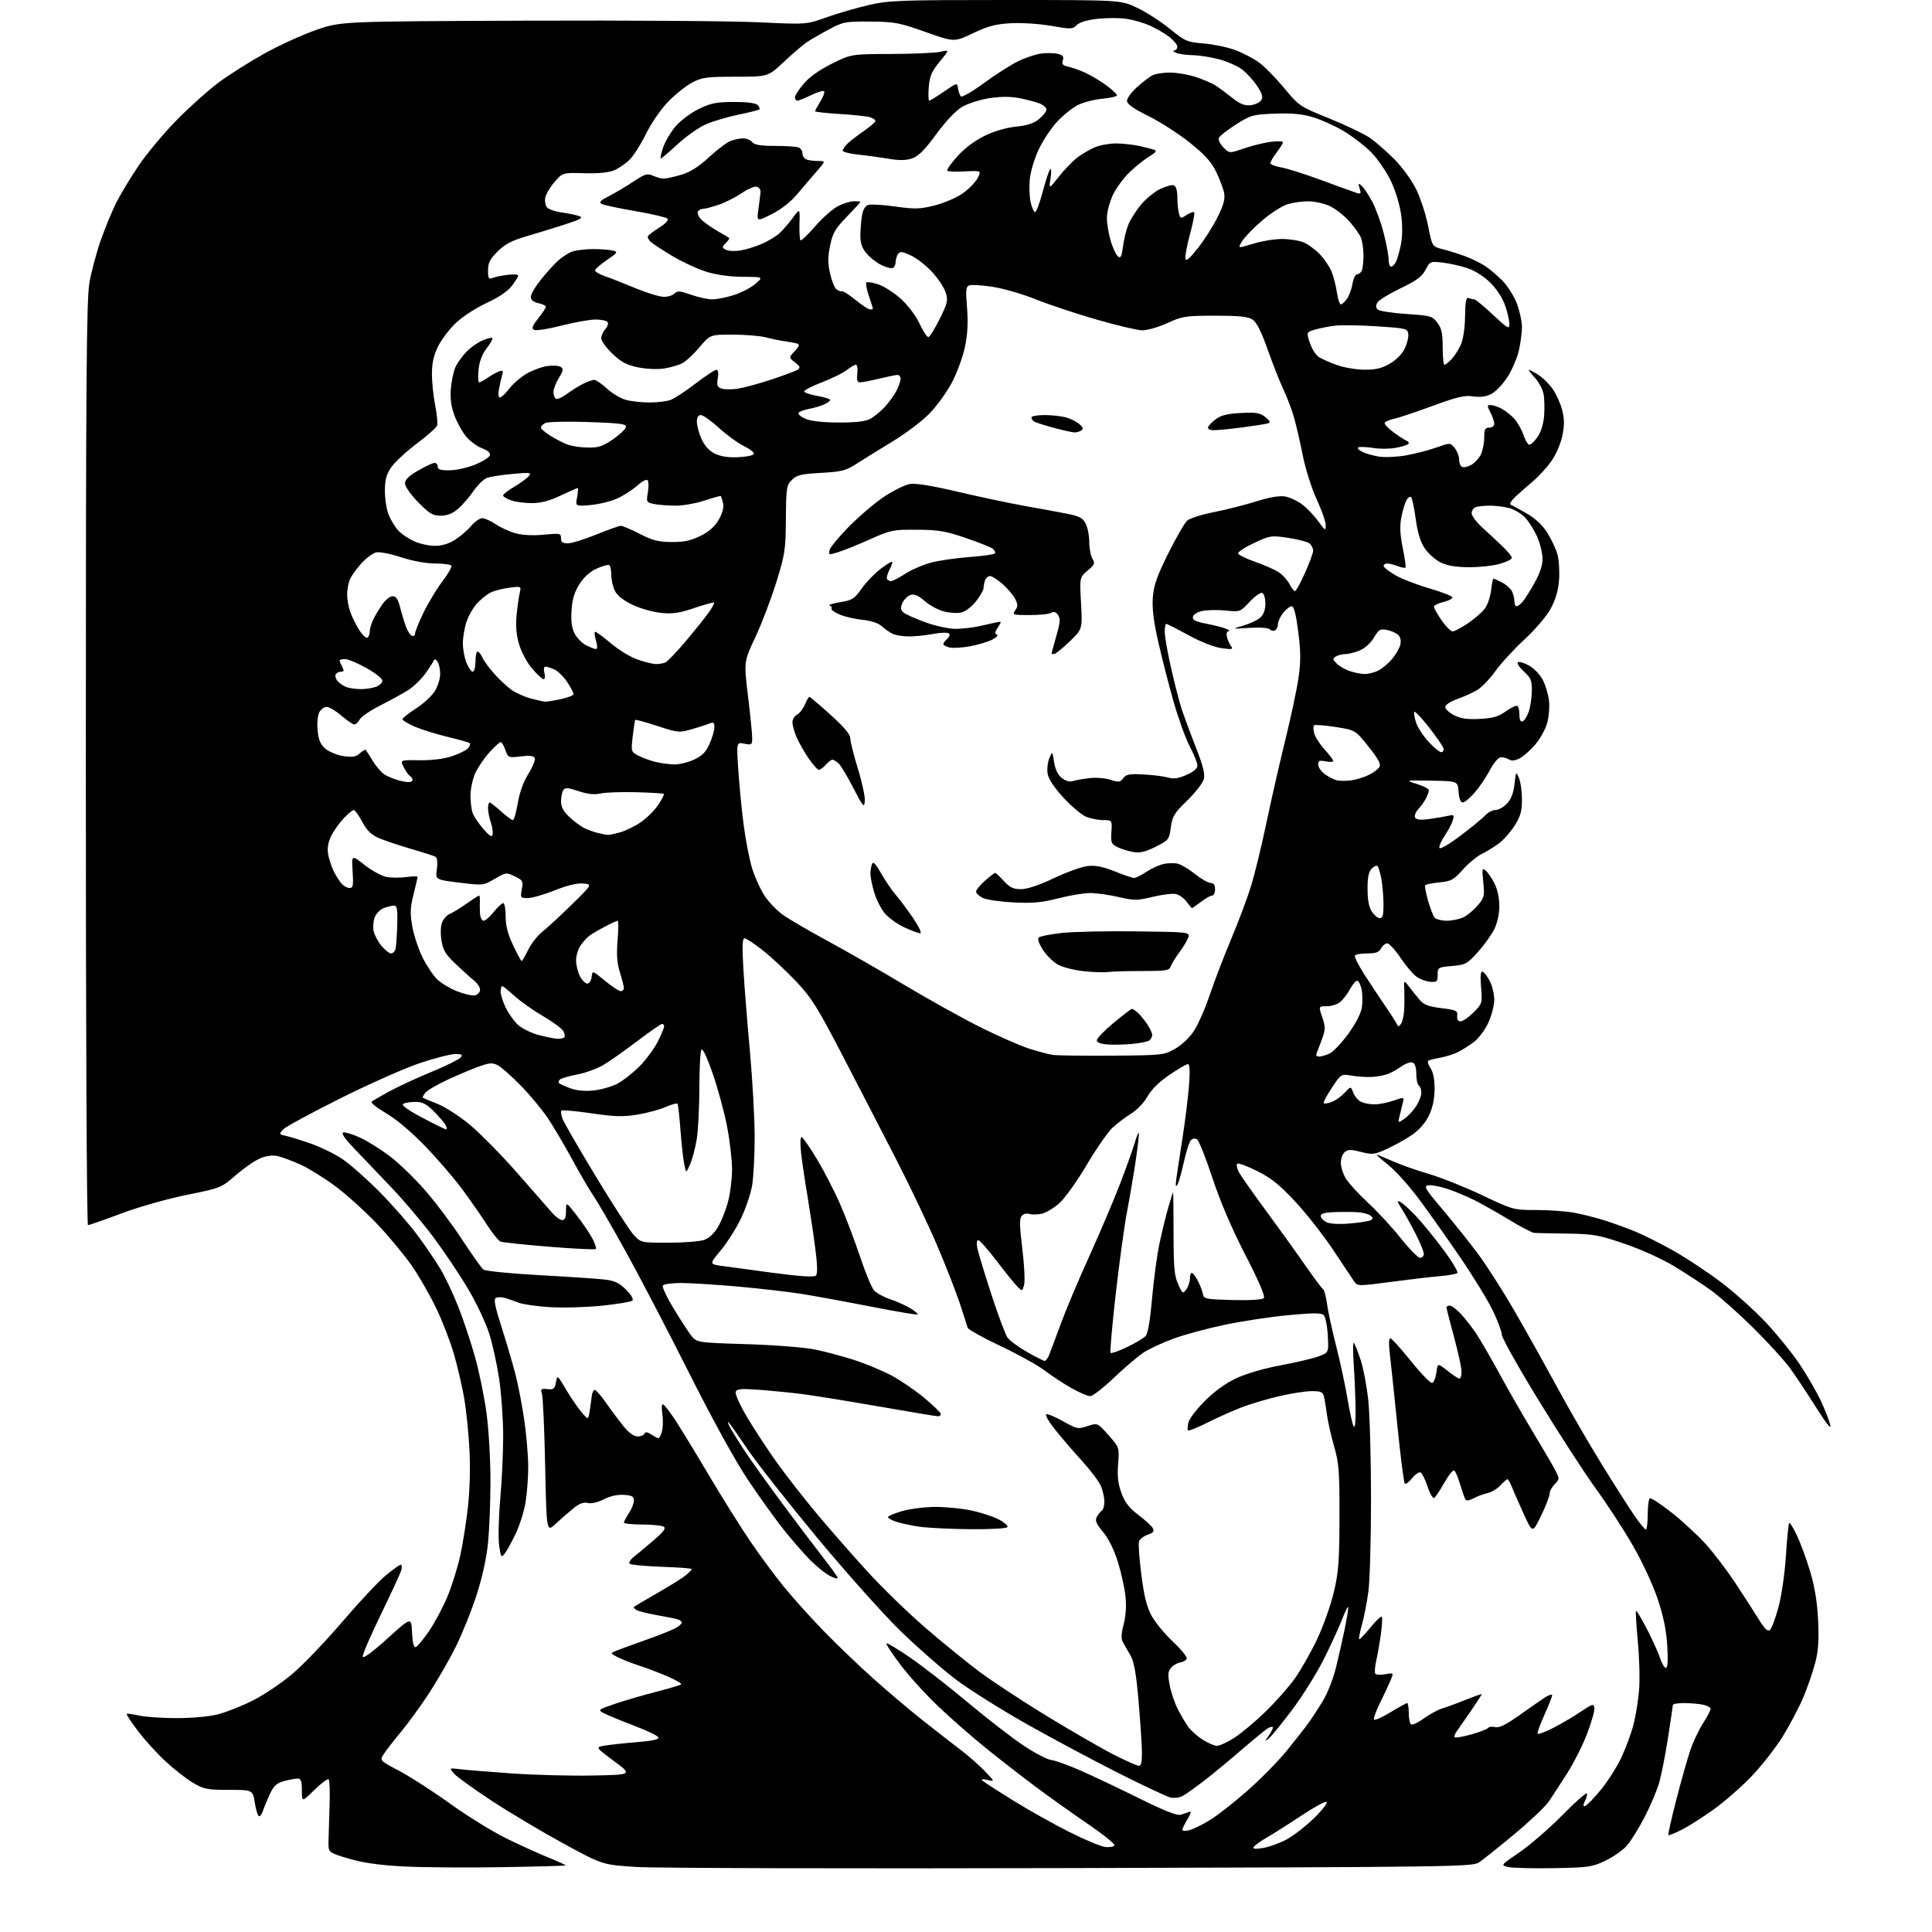 <?xml version="1.0" encoding="UTF-8" standalone="no"?>
<svg 
  version="1.1" 
  xmlns="http://www.w3.org/2000/svg" 
  xmlns:xlink="http://www.w3.org/1999/xlink" 
  xmlns:svg="http://www.w3.org/2000/svg"
  xmlns:rdf="http://www.w3.org/1999/02/22-rdf-syntax-ns#"
  xmlns:cc="http://creativecommons.org/ns#"
  xmlns:dc="http://purl.org/dc/elements/1.1/"
  viewBox="0 0 768 768"
  width="768"
  height="768"
>
<style>svg {background-color: white; }</style>"
<path stroke="none" fill="black" fill-rule="evenodd" d="M199.00,742.24C184.97,742.48 167.43,742.33 160.00,741.92C150.47,741.39 144.15,740.47 138.50,738.79C130.50,736.41 130.50,736.41 130.58,731.95C130.63,729.50 130.82,723.12 131.01,717.76C131.20,712.41 131.04,707.71 130.66,707.32C130.27,706.94 127.71,708.83 124.98,711.52C120.00,716.42 120.00,716.42 120.00,711.71C120.00,707.89 119.67,707.00 118.25,707.01C117.29,707.01 114.86,707.47 112.85,708.02C109.95,708.83 108.80,709.91 107.23,713.27C106.15,715.60 104.95,718.51 104.56,719.75C104.18,720.99 103.48,722.00 103.01,722.00C102.54,722.00 101.77,719.64 101.31,716.75C100.47,711.50 100.47,711.50 90.98,711.50C82.42,711.50 81.04,711.23 76.78,708.73C74.19,707.20 69.28,703.38 65.88,700.23C62.47,697.08 57.51,691.62 54.84,688.09C52.17,684.57 50.15,681.51 50.36,681.31C50.57,681.10 52.71,681.39 55.12,681.94C57.53,682.50 64.24,682.96 70.04,682.98C76.19,682.99 83.06,682.37 86.54,681.50C89.82,680.67 96.10,678.19 100.50,675.98C104.90,673.78 112.01,668.99 116.29,665.34C120.58,661.70 129.51,652.36 136.14,644.61C142.77,636.85 150.51,628.59 153.34,626.25C156.17,623.91 158.86,622.00 159.31,622.00C159.76,622.00 159.84,623.01 159.49,624.25C159.13,625.49 155.48,633.40 151.37,641.84C147.25,650.28 144.03,657.81 144.19,658.57C144.38,659.42 148.16,656.63 154.00,651.35C163.50,642.74 163.50,642.74 163.80,648.94C164.00,653.16 164.48,655.01 165.28,654.74C165.93,654.52 168.31,651.65 170.56,648.36C172.82,645.06 176.11,638.88 177.89,634.61C179.67,630.34 181.97,622.94 183.00,618.17C184.04,613.40 185.42,604.55 186.07,598.50C186.78,591.91 186.99,582.77 186.59,575.71C186.23,569.22 185.29,560.21 184.51,555.69C183.72,551.17 181.92,543.43 180.51,538.49C179.10,533.54 175.93,525.30 173.47,520.17C171.02,515.04 166.64,507.41 163.75,503.22C160.86,499.03 154.68,491.57 150.00,486.63C145.32,481.70 137.90,474.97 133.50,471.68C129.10,468.39 122.80,464.47 119.50,462.97C116.20,461.47 112.08,459.94 110.35,459.56C108.33,459.13 105.84,459.46 103.38,460.48C101.28,461.36 96.94,464.36 93.73,467.15C87.95,472.18 87.77,472.25 74.20,475.00C66.44,476.57 55.16,479.77 48.18,482.39C41.41,484.92 35.47,487.00 34.98,487.00C34.47,487.00 34.11,408.87 34.12,303.75C34.13,150.34 34.37,119.18 35.55,112.38C36.33,107.91 38.37,100.26 40.10,95.38C41.82,90.50 44.59,83.80 46.25,80.51C47.91,77.22 51.87,70.65 55.05,65.92C58.23,61.19 65.04,53.04 70.17,47.80C75.30,42.57 82.88,35.79 87.00,32.73C91.12,29.67 99.34,24.49 105.25,21.21C111.16,17.94 120.39,13.73 125.75,11.88C135.50,8.50 135.50,8.50 208.95,8.22C249.35,8.06 290.97,8.35 301.45,8.85C320.50,9.76 320.50,9.76 328.50,6.91C332.90,5.33 340.45,3.14 345.29,2.02C353.43,0.15 357.46,0.00 399.79,0.00C445.50,0.00 445.50,0.00 451.96,3.06C455.51,4.74 461.36,8.50 464.96,11.42C471.15,16.44 471.87,16.75 478.50,17.28C482.35,17.59 488.02,18.78 491.09,19.93C494.16,21.08 498.43,23.32 500.59,24.91C502.74,26.50 507.20,31.05 510.50,35.03C516.40,42.15 516.70,42.35 528.36,47.07C534.88,49.71 542.08,53.14 544.36,54.68C546.64,56.22 551.04,60.04 554.15,63.16C557.37,66.40 561.15,71.59 562.94,75.23C564.67,78.75 566.82,85.31 567.70,89.82C569.32,98.01 569.32,98.01 573.41,99.04C575.66,99.61 579.52,100.80 582.00,101.70C584.48,102.59 588.08,104.31 590.00,105.52C591.92,106.73 595.20,109.46 597.27,111.60C599.34,113.73 601.93,117.86 603.02,120.78C604.11,123.69 605.00,127.82 605.00,129.96C605.00,132.10 604.47,136.24 603.81,139.17C603.16,142.10 601.16,146.84 599.36,149.70C597.56,152.56 594.66,155.64 592.91,156.55C590.69,157.69 588.49,158.00 585.61,157.57C582.25,157.06 579.26,157.76 569.49,161.35C562.90,163.77 556.04,166.07 554.26,166.45C552.48,166.84 550.78,167.55 550.47,168.04C550.17,168.53 551.77,170.27 554.03,171.90C556.28,173.54 558.66,175.07 559.31,175.30C559.97,175.54 560.18,176.07 559.79,176.49C559.40,176.91 557.16,177.60 554.82,178.03C552.48,178.46 548.51,178.49 545.99,178.09C543.47,177.69 540.84,177.55 540.13,177.79C539.36,178.05 539.87,178.74 541.42,179.54C542.83,180.28 545.92,181.17 548.28,181.52C550.65,181.87 555.49,181.64 559.04,181.00C562.59,180.36 567.98,178.96 571.00,177.89C576.50,175.95 576.50,175.95 578.25,178.09C579.21,179.26 580.00,181.27 580.00,182.55C580.00,183.83 580.49,185.19 581.10,185.56C581.70,185.93 583.31,185.64 584.68,184.90C586.05,184.17 587.81,182.34 588.59,180.84C589.36,179.33 590.00,176.28 590.00,174.05C590.00,170.67 590.33,170.00 592.00,170.00C593.14,170.00 594.00,169.33 594.00,168.45C594.00,167.60 593.31,165.57 592.47,163.95C591.10,161.29 591.10,161.00 592.52,161.00C593.39,161.00 595.31,161.63 596.80,162.40C598.28,163.18 600.55,164.94 601.84,166.31C603.12,167.69 604.76,170.52 605.48,172.62C606.20,174.72 607.24,176.58 607.79,176.76C608.34,176.95 609.82,175.65 611.08,173.89C612.52,171.86 613.52,168.74 613.80,165.39C614.04,162.48 613.95,158.53 613.59,156.62C613.23,154.71 611.65,151.76 610.07,150.07C608.49,148.38 607.44,147.00 607.73,147.00C608.02,147.00 609.72,147.90 611.49,149.00C613.27,150.09 615.88,152.68 617.30,154.75C618.72,156.81 620.40,160.59 621.03,163.15C621.90,166.64 621.90,169.16 621.04,173.29C620.39,176.43 618.51,180.75 616.65,183.36C614.86,185.88 611.64,189.41 609.49,191.22C607.35,193.02 604.22,195.77 602.54,197.32C600.87,198.87 599.95,200.34 600.50,200.58C601.05,200.82 603.89,202.39 606.80,204.06C610.30,206.06 613.12,208.70 615.08,211.79C616.71,214.36 618.54,218.28 619.14,220.48C619.73,222.69 620.00,227.26 619.74,230.64C619.41,234.78 618.33,238.46 616.41,241.99C614.81,244.93 610.29,250.23 606.04,254.16C601.89,257.98 596.67,263.67 594.43,266.79C592.19,269.92 588.91,273.32 587.15,274.34C585.39,275.37 581.82,276.98 579.22,277.90C576.54,278.87 574.50,280.22 574.50,281.05C574.50,281.85 576.08,283.31 578.00,284.30C580.61,285.65 583.20,286.02 588.16,285.78C593.45,285.51 595.60,284.89 598.58,282.77C600.65,281.30 602.72,280.32 603.17,280.61C603.63,280.89 604.00,282.48 604.00,284.14C604.00,286.11 604.44,287.02 605.25,286.76C605.94,286.53 607.04,284.81 607.69,282.92C608.35,281.04 608.91,277.34 608.94,274.69C608.99,270.53 608.57,269.50 605.81,266.97C604.05,265.37 602.95,263.71 603.37,263.30C603.78,262.89 605.74,263.44 607.73,264.52C609.79,265.65 612.19,268.14 613.30,270.31C614.38,272.41 615.48,276.12 615.76,278.56C616.03,281.00 615.70,285.01 615.01,287.46C614.33,289.91 612.20,293.75 610.28,295.98C608.37,298.22 605.58,300.68 604.09,301.45C602.35,302.36 600.87,302.53 599.94,301.94C599.15,301.44 597.71,301.02 596.75,301.02C595.66,301.01 593.97,302.94 592.25,306.15C590.74,308.99 587.99,313.04 586.13,315.15C584.28,317.27 582.17,319.00 581.44,319.00C580.60,319.00 580.00,317.46 579.81,314.75C579.50,310.50 579.50,310.50 569.00,310.33C558.50,310.17 558.50,310.17 563.25,311.64C565.86,312.45 568.00,313.57 568.00,314.12C568.00,314.68 567.49,316.11 566.88,317.32C566.26,318.52 564.86,320.48 563.77,321.68C562.66,322.90 562.12,324.38 562.53,325.05C563.03,325.86 564.77,326.04 567.89,325.62C570.42,325.27 573.79,324.70 575.36,324.36C578.01,323.77 578.17,323.90 577.51,326.11C577.12,327.43 575.67,330.16 574.30,332.20C572.92,334.23 571.97,336.42 572.19,337.06C572.41,337.73 575.95,335.68 580.54,332.22C584.92,328.92 589.36,325.27 590.40,324.11C591.45,322.95 593.29,322.00 594.48,322.00C595.67,322.00 597.73,320.85 599.05,319.44C600.69,317.70 601.64,315.23 602.04,311.69C602.62,306.61 602.66,306.56 603.82,309.32C604.47,310.86 605.00,314.71 605.00,317.87C605.00,322.48 604.43,324.50 602.11,328.17C600.51,330.68 597.70,333.87 595.86,335.25C594.01,336.63 590.92,338.53 589.00,339.47C587.08,340.41 583.68,343.22 581.46,345.72C577.85,349.77 576.87,350.31 572.19,350.76C569.31,351.03 566.77,351.57 566.53,351.94C566.30,352.32 566.82,355.08 567.68,358.07C568.54,361.05 569.70,364.06 570.25,364.75C570.80,365.44 573.01,366.00 575.17,366.00C577.33,366.00 580.37,365.34 581.93,364.54C583.49,363.73 585.99,361.61 587.50,359.82C590.02,356.82 590.19,356.09 589.62,350.66C589.07,345.37 589.17,344.90 590.58,346.06C591.44,346.78 593.01,349.07 594.07,351.14C595.25,353.45 596.00,356.96 596.00,360.14C596.00,363.40 595.23,366.90 593.97,369.43C592.85,371.67 589.92,375.75 587.45,378.49C583.26,383.16 582.60,383.51 577.24,383.99C571.64,384.49 571.50,384.57 571.50,387.50C571.50,390.21 571.21,390.48 568.53,390.28C566.90,390.16 564.42,389.23 563.03,388.21C561.64,387.19 558.78,383.81 556.68,380.68C554.57,377.56 552.22,375.00 551.46,375.00C550.70,375.00 549.59,375.90 549.00,377.00C548.18,378.54 546.91,379.00 543.52,379.00C541.10,379.00 538.88,379.38 538.60,379.84C538.31,380.30 539.97,383.64 542.29,387.26C544.61,390.88 548.37,396.56 550.66,399.90C552.95,403.23 555.05,406.53 555.33,407.23C555.73,408.20 556.10,408.15 556.91,407.00C557.49,406.18 558.07,403.70 558.19,401.50C558.30,399.30 558.32,395.70 558.23,393.50C558.06,389.50 558.06,389.50 560.28,392.41C561.50,394.01 563.40,396.37 564.50,397.64C566.02,399.41 568.06,400.16 573.00,400.76C578.92,401.49 579.48,401.76 579.26,403.78C579.10,405.24 579.57,406.00 580.61,406.00C581.49,406.00 583.79,404.41 585.73,402.47C589.21,398.99 589.26,398.82 588.75,392.42C588.38,387.80 588.55,386.01 589.36,386.26C589.99,386.46 591.29,388.17 592.25,390.06C593.21,391.95 593.99,395.30 593.99,397.50C593.98,399.70 592.91,403.80 591.60,406.62C590.29,409.43 587.70,412.87 585.86,414.25C584.01,415.63 581.15,417.43 579.50,418.25C577.85,419.06 574.70,420.06 572.51,420.46C570.31,420.86 568.18,421.39 567.77,421.64C567.36,421.90 567.76,423.24 568.67,424.62C569.76,426.28 570.30,429.16 570.27,433.04C570.23,436.98 569.48,440.44 568.01,443.49C566.62,446.35 564.15,449.17 561.37,451.09C558.93,452.77 554.46,455.27 551.44,456.66C546.33,458.99 545.60,459.08 541.03,457.91C537.04,456.89 535.83,456.90 534.56,457.95C533.70,458.66 533.00,460.60 533.00,462.25C533.00,463.91 533.92,466.76 535.06,468.59C536.19,470.42 540.17,474.75 543.91,478.21C547.65,481.68 553.49,488.00 556.87,492.26C560.25,496.52 563.69,500.00 564.51,500.00C565.33,500.00 566.00,499.31 566.00,498.47C566.00,497.63 564.60,494.16 562.88,490.76C561.16,487.36 558.66,482.84 557.33,480.72C555.27,477.47 555.18,477.03 556.74,477.86C557.75,478.40 560.64,481.05 563.16,483.74C565.67,486.43 570.52,492.38 573.92,496.97C577.31,501.55 579.74,505.64 579.30,506.04C578.86,506.45 575.80,507.00 572.50,507.28C569.20,507.55 560.46,508.57 553.07,509.55C539.91,511.30 539.61,511.29 538.32,509.42C537.59,508.36 533.86,502.77 530.04,497.00C526.22,491.23 519.45,482.59 515.01,477.80C508.72,471.03 505.37,468.32 499.85,465.56C495.96,463.62 492.38,462.27 491.89,462.57C491.40,462.87 491.64,464.33 492.41,465.81C493.18,467.29 497.80,473.90 502.68,480.50C507.55,487.10 514.58,496.86 518.29,502.20C521.99,507.53 525.43,512.15 525.92,512.45C526.41,512.75 527.12,515.36 527.50,518.25C527.87,521.14 529.49,528.60 531.08,534.82C532.68,541.05 534.71,550.50 535.61,555.82C536.50,561.15 537.62,566.17 538.09,567.00C538.61,567.91 538.91,565.37 538.87,560.50C538.83,556.10 538.51,548.13 538.15,542.80C537.79,537.46 537.80,533.41 538.17,533.80C538.54,534.18 539.75,537.22 540.86,540.55C541.97,543.87 543.36,551.23 543.94,556.90C544.52,562.57 545.00,580.18 545.00,596.03C545.00,611.89 544.53,628.38 543.95,632.68C543.38,636.98 542.23,642.91 541.39,645.86C540.56,648.80 540.06,651.39 540.27,651.60C540.48,651.81 542.50,649.73 544.75,646.96C547.00,644.19 549.05,642.28 549.30,642.71C549.56,643.15 549.38,646.27 548.91,649.65C548.44,653.03 547.62,657.73 547.09,660.09C546.56,662.46 546.37,664.79 546.68,665.29C546.98,665.78 548.77,665.89 550.65,665.54C554.07,664.90 554.07,664.90 552.67,668.20C551.90,670.01 550.00,674.07 548.44,677.22C546.88,680.37 545.90,683.23 546.25,683.58C546.60,683.93 549.56,682.59 552.82,680.61C556.09,678.62 559.04,677.00 559.38,677.00C559.72,677.00 560.00,678.77 560.00,680.94C560.00,683.11 560.43,685.15 560.96,685.48C561.49,685.80 563.80,684.71 566.10,683.04C568.40,681.38 571.68,679.60 573.39,679.10C575.10,678.59 579.31,677.05 582.75,675.66C586.19,674.28 589.00,673.31 589.00,673.50C589.00,673.70 587.09,676.65 584.75,680.06C582.41,683.47 579.87,687.11 579.11,688.16C578.35,689.20 577.97,690.30 578.27,690.60C578.57,690.91 581.57,690.38 584.94,689.44C588.30,688.49 591.29,687.33 591.59,686.86C591.88,686.38 593.12,686.24 594.34,686.55C595.95,686.95 598.58,685.66 604.03,681.79C608.14,678.86 612.74,675.68 614.25,674.71C615.76,673.75 617.00,673.37 617.00,673.88C617.00,674.40 615.64,677.85 613.97,681.57C612.30,685.28 611.07,688.68 611.22,689.12C611.37,689.56 614.14,688.56 617.37,686.91C620.59,685.25 625.54,682.34 628.37,680.43C633.01,677.30 633.53,677.15 633.81,678.87C633.97,679.92 632.67,684.54 630.91,689.14C629.16,693.74 625.56,700.88 622.93,705.00C620.30,709.12 617.02,714.15 615.64,716.17C614.26,718.18 608.04,724.07 601.82,729.24C595.59,734.42 589.29,739.44 587.80,740.41C585.27,742.05 575.57,742.19 425.80,742.59C338.19,742.83 260.43,742.63 253.00,742.15C239.50,741.29 239.50,741.29 223.90,732.78C215.31,728.10 202.49,720.46 195.40,715.80C188.30,711.14 181.60,706.30 180.50,705.04C178.50,702.76 178.50,702.76 183.00,703.30C185.47,703.60 194.70,704.35 203.50,704.97C212.30,705.59 226.68,705.97 235.46,705.80C251.42,705.50 251.42,705.50 244.03,700.02C236.63,694.53 236.63,694.53 240.56,693.88C242.73,693.53 248.46,692.91 253.30,692.52C259.26,692.04 261.98,691.44 261.73,690.66C261.52,690.02 257.11,687.89 251.92,685.93C246.74,683.96 241.38,681.75 240.01,681.01C237.59,679.71 237.70,679.62 244.51,677.29C248.36,675.98 255.71,673.83 260.86,672.51C266.01,671.19 270.47,669.86 270.77,669.57C271.06,669.27 268.81,667.92 265.75,666.57C262.70,665.22 257.51,663.23 254.21,662.15C250.92,661.07 246.94,659.50 245.36,658.67C242.50,657.16 242.50,657.16 245.50,655.99C247.15,655.34 252.32,653.46 257.00,651.80C261.68,650.14 266.74,648.14 268.25,647.36C269.76,646.59 271.00,645.54 271.00,645.04C271.00,644.54 270.21,643.92 269.25,643.66C268.29,643.39 264.54,642.65 260.93,642.01C257.32,641.37 253.73,640.45 252.96,639.98C252.19,639.50 251.77,638.93 252.03,638.72C252.29,638.50 256.55,636.00 261.50,633.16C266.45,630.32 271.51,627.14 272.75,626.09C273.99,625.04 275.00,623.97 275.00,623.71C275.00,623.46 269.61,623.05 263.03,622.82C256.45,622.58 250.71,622.04 250.28,621.61C249.85,621.18 250.62,619.94 252.00,618.84C253.38,617.75 256.90,614.81 259.84,612.29C263.81,608.90 264.84,607.51 263.84,606.88C263.10,606.41 259.24,606.02 255.25,606.02C251.26,606.01 248.00,605.66 248.01,605.25C248.01,604.84 248.91,603.15 250.00,601.50C251.09,599.85 251.99,597.60 251.99,596.50C252.00,594.88 251.24,594.45 248.01,594.23C245.49,594.05 242.53,594.71 240.01,596.00C237.59,597.23 235.08,597.81 233.66,597.45C232.00,597.03 230.32,597.66 227.91,599.61C226.03,601.12 222.87,603.88 220.88,605.75C217.27,609.14 217.27,609.14 216.71,582.82C216.41,568.34 215.84,555.46 215.45,554.19C214.81,552.12 215.02,551.91 217.59,552.19C220.06,552.46 220.51,552.10 220.99,549.50C221.54,546.51 221.55,546.52 225.02,552.36C226.93,555.59 229.70,559.63 231.16,561.35C233.82,564.48 233.82,564.48 234.39,560.99C234.70,559.07 235.08,556.38 235.23,555.00C235.38,553.62 235.91,552.50 236.42,552.50C236.92,552.50 238.90,554.75 240.80,557.50C242.71,560.25 245.82,564.41 247.70,566.75C249.98,569.57 251.92,571.00 253.48,571.00C254.78,571.00 256.01,570.48 256.22,569.85C256.48,569.06 257.45,569.25 259.29,570.45C261.94,572.19 261.98,572.18 262.96,569.59C263.51,568.16 263.67,564.89 263.32,562.33C262.91,559.29 263.04,557.90 263.70,558.32C264.26,558.66 266.30,561.32 268.24,564.22C270.17,567.12 276.16,576.92 281.54,586.00C286.92,595.08 294.38,607.00 298.11,612.50C301.84,618.00 307.82,626.10 311.39,630.50C314.96,634.90 322.07,642.83 327.19,648.11C332.31,653.40 341.23,661.95 347.00,667.12C352.77,672.29 361.77,679.90 367.00,684.03C372.23,688.16 378.98,693.42 382.00,695.71C385.02,698.00 389.30,701.76 391.50,704.07C395.50,708.26 395.50,708.26 392.50,707.56C390.60,707.12 389.87,707.21 390.50,707.80C391.05,708.32 396.55,711.88 402.73,715.71C408.90,719.54 419.03,725.21 425.23,728.32C431.43,731.43 437.85,734.09 439.50,734.24C441.15,734.38 442.73,734.07 443.00,733.54C443.27,733.02 438.41,729.11 432.18,724.87C425.96,720.62 416.51,713.88 411.18,709.89C405.86,705.90 397.11,699.10 391.75,694.77C386.39,690.44 377.93,683.03 372.96,678.30C367.99,673.57 361.22,666.11 357.92,661.73C354.61,657.34 352.13,653.54 352.39,653.28C352.65,653.01 356.88,655.55 361.78,658.90C366.68,662.26 376.95,670.25 384.60,676.65C392.24,683.05 402.22,690.78 406.77,693.81C411.32,696.85 416.35,699.47 417.94,699.65C419.53,699.82 424.81,701.72 429.66,703.87C434.52,706.01 444.98,710.98 452.91,714.90C463.06,719.93 467.93,721.84 469.41,721.38C470.56,721.02 472.09,720.50 472.82,720.23C473.64,719.92 473.36,721.00 472.07,723.12C470.94,724.98 470.01,726.89 470.00,727.36C470.00,727.83 471.24,727.91 472.75,727.53C474.26,727.15 477.98,725.33 481.00,723.48C484.02,721.64 490.77,716.34 496.00,711.72C501.23,707.10 508.21,699.98 511.52,695.91C514.84,691.83 518.69,686.92 520.08,685.00C521.47,683.08 524.08,679.08 525.87,676.13C527.66,673.18 529.98,667.33 531.01,663.13C532.05,658.93 533.60,652.12 534.45,648.00C535.30,643.88 535.98,639.83 535.95,639.00C535.92,638.17 534.86,640.20 533.59,643.50C532.32,646.80 528.98,654.07 526.17,659.66C523.37,665.24 517.71,674.28 513.61,679.73C509.50,685.18 505.35,690.28 504.37,691.07C502.68,692.43 502.68,692.38 504.30,690.03C505.23,688.67 506.00,687.19 506.00,686.74C506.00,686.30 505.21,686.35 504.25,686.87C503.29,687.38 498.68,691.13 494.00,695.18C489.32,699.24 482.56,704.84 478.96,707.63C475.36,710.42 471.38,713.26 470.11,713.94C468.82,714.63 466.66,714.88 465.19,714.51C463.75,714.15 454.68,709.89 445.03,705.04C435.39,700.19 419.06,691.49 408.75,685.69C398.44,679.89 385.62,671.85 380.25,667.83C374.89,663.81 364.94,655.11 358.14,648.51C351.24,641.80 336.49,625.30 324.75,611.16C313.19,597.22 300.80,581.47 297.21,576.16C293.63,570.84 290.26,566.05 289.72,565.50C289.19,564.95 289.32,565.62 290.01,567.00C290.70,568.38 293.32,572.65 295.85,576.50C298.37,580.35 305.45,590.25 311.59,598.50C317.72,606.75 325.05,616.42 327.86,620.00C330.68,623.58 332.99,626.85 332.99,627.28C333.00,627.70 331.58,627.32 329.85,626.42C328.11,625.53 324.62,622.70 322.07,620.15C319.53,617.59 314.76,612.12 311.48,608.00C308.19,603.88 301.82,594.98 297.31,588.24C292.25,580.67 283.29,564.39 273.91,545.74C265.55,529.11 254.24,507.43 248.78,497.57C243.32,487.71 237.57,477.79 236.02,475.52C234.46,473.26 230.62,466.70 227.49,460.95C224.36,455.20 219.99,447.80 217.79,444.50C215.58,441.20 210.79,435.43 207.14,431.68C203.49,427.92 199.36,424.25 197.97,423.51C195.80,422.37 194.73,422.43 190.47,423.93C187.74,424.90 182.12,427.26 178.00,429.17C173.88,431.09 169.87,433.42 169.11,434.35C168.34,435.29 167.89,436.19 168.11,436.36C168.32,436.53 170.98,437.65 174.01,438.85C177.05,440.06 182.90,443.86 187.01,447.31C191.13,450.76 199.61,459.41 205.85,466.54C212.09,473.67 218.28,480.74 219.61,482.25C220.93,483.76 222.69,485.00 223.51,485.00C224.56,485.00 225.00,483.92 225.00,481.33C225.00,477.65 225.00,477.65 229.25,483.13C231.59,486.15 234.38,490.26 235.46,492.27C236.53,494.28 237.16,496.18 236.84,496.49C236.53,496.80 228.22,496.41 218.39,495.60C208.55,494.80 199.82,493.88 199.00,493.56C198.18,493.23 195.70,490.17 193.50,486.75C191.30,483.33 186.86,476.96 183.63,472.59C180.39,468.22 173.77,460.54 168.91,455.52C163.54,449.96 157.50,444.88 153.50,442.54C149.88,440.42 147.27,438.36 147.71,437.96C148.14,437.56 151.43,435.65 155.00,433.72C158.57,431.79 166.10,428.32 171.72,426.00C177.34,423.68 182.46,421.15 183.09,420.39C184.04,419.25 183.66,419.00 181.00,419.00C179.21,419.00 172.97,420.58 167.13,422.52C161.28,424.45 146.98,430.78 135.34,436.59C123.70,442.40 113.41,448.00 112.47,449.03C110.85,450.82 110.91,450.93 113.64,451.52C115.21,451.86 119.68,453.24 123.56,454.60C127.45,455.96 133.07,458.70 136.06,460.71C139.05,462.71 145.65,468.52 150.71,473.62C155.78,478.72 162.65,486.56 165.98,491.05C169.30,495.54 173.51,501.75 175.32,504.85C177.13,507.96 180.22,514.55 182.19,519.50C184.16,524.45 187.16,533.45 188.85,539.50C190.55,545.55 192.63,555.81 193.47,562.30C194.31,568.79 194.99,580.72 194.97,588.80C194.96,596.89 194.53,607.85 194.01,613.16C193.40,619.37 191.76,626.88 189.41,634.16C187.40,640.40 183.60,649.77 180.98,655.00C178.36,660.23 173.54,668.55 170.28,673.50C167.02,678.45 162.10,685.20 159.35,688.50C156.61,691.80 153.58,695.70 152.62,697.17C150.88,699.84 150.88,699.84 158.69,703.94C162.99,706.20 172.12,712.09 179.00,717.04C185.88,721.98 196.00,728.23 201.50,730.91C207.00,733.59 214.55,737.02 218.29,738.52C222.02,740.03 224.95,741.38 224.79,741.54C224.63,741.69 213.03,742.01 199.00,742.24zM617.50,742.62C609.25,742.76 601.15,742.56 599.50,742.16C596.50,741.45 596.50,741.45 604.00,736.33C608.12,733.52 615.77,726.89 621.00,721.60C626.22,716.31 630.64,712.41 630.81,712.93C630.99,713.46 630.63,714.81 630.03,715.94C629.33,717.25 629.30,718.00 629.93,718.00C630.48,718.00 633.27,715.19 636.14,711.75C639.00,708.31 642.80,702.35 644.59,698.50C646.37,694.65 648.51,688.80 649.36,685.50C650.21,682.20 651.19,676.12 651.55,672.00C651.90,667.88 651.69,659.15 651.07,652.61C650.45,646.07 650.12,640.54 650.34,640.32C650.56,640.11 652.54,643.43 654.75,647.71C656.95,652.00 659.30,657.19 659.96,659.25C660.62,661.31 661.63,663.00 662.22,663.00C662.92,663.00 663.11,660.08 662.76,654.25C662.40,648.11 661.27,642.57 658.97,635.66C657.08,630.00 652.88,620.95 649.09,614.38C645.47,608.09 638.90,598.00 634.51,591.95C630.11,585.91 619.87,570.12 611.76,556.87C603.64,543.62 597.00,531.80 597.00,530.61C597.00,529.42 595.41,525.12 593.46,521.07C591.52,517.01 585.60,507.35 580.30,499.60C575.00,491.84 567.58,481.36 563.79,476.30C560.01,471.24 554.63,465.28 551.83,463.05C549.03,460.82 546.97,459.00 547.24,459.00C547.52,459.00 550.39,460.17 553.63,461.60C556.86,463.03 563.33,465.31 568.00,466.66C572.67,468.02 582.14,471.80 589.04,475.06C601.47,480.95 601.67,481.00 610.61,481.00C615.57,481.00 622.30,481.47 625.57,482.05C628.83,482.63 634.42,484.04 638.00,485.18C641.58,486.32 647.16,488.36 650.41,489.71C653.66,491.06 660.37,494.44 665.32,497.24C670.28,500.03 678.71,505.61 684.07,509.65C689.42,513.68 697.49,520.92 702.00,525.74C706.51,530.56 712.61,538.12 715.56,542.55C718.51,546.98 722.26,553.50 723.90,557.05C725.55,560.60 727.20,564.85 727.57,566.50C728.00,568.42 725.98,565.90 721.94,559.50C718.47,554.00 713.85,547.02 711.66,544.00C709.48,540.98 702.93,533.77 697.10,528.00C691.27,522.23 683.69,515.48 680.26,513.00C676.82,510.52 670.24,506.21 665.62,503.41C660.79,500.48 652.42,496.68 645.87,494.44C635.50,490.90 633.49,490.54 623.00,490.38C616.67,490.29 610.79,490.16 609.92,490.10C609.04,490.05 604.54,487.70 599.92,484.89C595.29,482.08 589.02,478.54 586.00,477.03C582.98,475.52 578.15,473.51 575.27,472.57C572.40,471.63 569.04,471.00 567.81,471.18C565.81,471.47 566.42,472.49 573.62,481.00C578.03,486.23 584.38,494.18 587.71,498.68C591.04,503.18 597.41,513.14 601.86,520.82C606.31,528.50 613.94,542.14 618.82,551.14C623.69,560.14 631.86,574.25 636.97,582.50C642.08,590.75 647.89,599.86 649.88,602.74C651.87,605.62 653.84,607.98 654.25,607.99C654.66,607.99 655.00,605.33 655.00,602.06C655.00,598.79 655.37,595.89 655.83,595.60C656.29,595.32 660.25,597.92 664.63,601.38C669.01,604.85 675.17,610.57 678.32,614.09C681.46,617.62 686.62,624.41 689.77,629.18C692.92,633.96 697.04,640.36 698.93,643.40C701.45,647.49 702.68,648.68 703.58,647.93C704.25,647.38 705.77,643.32 706.96,638.92C708.19,634.37 709.47,625.55 709.93,618.43C710.37,611.55 710.96,605.70 711.24,605.43C711.51,605.16 712.90,607.40 714.33,610.41C715.75,613.41 718.11,619.84 719.56,624.69C721.38,630.76 722.37,636.77 722.72,644.01C723.10,651.82 722.82,656.15 721.63,660.81C720.74,664.27 718.65,670.38 716.99,674.38C715.32,678.38 711.64,685.41 708.82,690.01C705.99,694.60 700.40,701.79 696.40,705.97C692.41,710.16 685.62,716.11 681.32,719.20C677.02,722.30 671.26,725.96 668.52,727.35C665.78,728.73 663.37,729.71 663.18,729.51C662.98,729.31 664.43,722.91 666.39,715.28C668.36,707.65 670.88,698.76 671.99,695.53C673.10,692.30 675.36,687.56 677.00,684.99C678.65,682.43 680.00,679.86 680.00,679.29C680.00,678.72 678.59,677.97 676.88,677.62C675.16,677.28 671.78,677.00 669.38,677.00C666.97,677.00 665.00,677.34 664.99,677.75C664.98,678.16 664.10,684.12 663.03,691.00C661.96,697.88 660.34,705.98 659.44,709.00C658.54,712.02 655.95,718.09 653.67,722.48C651.40,726.86 648.26,731.91 646.70,733.69C645.14,735.46 641.31,738.14 638.18,739.64C632.88,742.18 631.49,742.38 617.50,742.62zM502.04,734.61C504.43,734.23 508.66,732.70 511.44,731.21C514.22,729.72 519.20,725.84 522.50,722.59C525.80,719.33 527.96,716.49 527.30,716.27C526.65,716.05 522.15,718.51 517.31,721.74C512.46,724.97 506.39,728.83 503.80,730.32C501.22,731.81 498.79,733.54 498.40,734.16C497.89,734.99 498.90,735.11 502.04,734.61zM452.75,701.96C453.60,701.99 453.98,700.33 453.95,696.75C453.92,693.86 453.32,684.75 452.62,676.50C451.66,665.36 450.84,660.63 449.41,658.12C448.36,656.26 447.01,653.89 446.40,652.85C445.58,651.46 445.65,649.62 446.67,645.74C447.54,642.37 447.80,638.36 447.39,634.50C447.03,631.20 445.67,625.04 444.35,620.82C442.85,616.00 440.66,611.59 438.49,608.99C435.72,605.67 435.22,604.46 436.01,602.97C436.56,601.95 437.46,600.83 438.01,600.50C438.55,600.16 439.00,598.54 439.00,596.91C439.00,595.27 438.38,592.49 437.63,590.72C436.88,588.95 433.60,584.58 430.34,581.00C427.07,577.42 422.24,571.82 419.60,568.53C416.96,565.25 415.30,562.40 415.91,562.20C416.53,561.99 419.57,563.26 422.68,565.02C428.07,568.06 428.53,568.15 432.33,566.89C436.32,565.58 436.32,565.58 440.65,570.50C444.98,575.42 444.98,575.42 444.47,581.96C444.09,586.82 444.43,589.78 445.79,593.50C447.17,597.25 448.84,599.42 452.48,602.18C455.15,604.20 457.74,606.57 458.23,607.45C458.94,608.71 458.48,609.28 456.17,610.09C454.53,610.66 452.99,611.93 452.74,612.91C452.48,613.88 452.92,619.82 453.72,626.09C454.79,634.48 455.85,638.76 457.75,642.25C459.16,644.87 462.98,649.50 466.23,652.55C469.48,655.60 471.96,658.64 471.74,659.30C471.52,659.96 470.41,660.64 469.28,660.81C468.14,660.97 466.48,661.91 465.60,662.89C464.26,664.37 464.15,665.54 464.97,669.82C465.50,672.65 466.91,676.89 468.10,679.23C469.29,681.58 471.15,684.76 472.24,686.31C473.33,687.85 475.96,690.21 478.09,691.56C480.22,692.90 482.78,694.00 483.78,694.00C484.79,694.00 487.83,692.59 490.55,690.87C493.26,689.15 498.80,684.53 502.85,680.62C506.90,676.70 512.20,670.73 514.62,667.35C517.05,663.97 521.06,656.92 523.54,651.68C526.03,646.44 529.04,637.95 530.24,632.83C532.10,624.88 532.43,620.47 532.46,603.00C532.50,584.89 532.25,581.63 530.34,575.00C529.15,570.88 527.88,565.25 527.51,562.50C527.15,559.75 526.61,556.49 526.32,555.25C525.87,553.34 525.12,553.00 521.43,553.00C519.04,553.00 513.29,553.88 508.66,554.96C504.03,556.04 497.38,558.00 493.87,559.32C490.37,560.64 484.19,563.39 480.15,565.43C476.10,567.46 472.56,568.90 472.28,568.61C471.99,568.33 472.06,566.89 472.43,565.41C472.80,563.94 475.76,560.08 479.00,556.84C482.78,553.06 487.26,549.84 491.48,547.86C495.33,546.06 502.51,543.96 508.78,542.79C514.68,541.70 521.46,540.12 523.86,539.28C528.21,537.75 528.21,537.75 527.82,530.90C527.61,527.12 526.89,523.49 526.22,522.82C525.26,521.86 522.25,521.85 512.25,522.78C505.24,523.44 493.88,525.15 487.01,526.59C480.13,528.02 470.93,530.51 466.54,532.11C462.16,533.71 456.76,536.22 454.54,537.69C452.32,539.16 447.04,543.65 442.81,547.68C438.59,551.71 434.35,555.00 433.39,555.00C432.44,555.00 429.15,553.60 426.08,551.89C423.01,550.17 418.22,547.03 415.44,544.91C412.65,542.79 404.66,538.34 397.66,535.04C390.67,531.73 384.81,528.46 384.63,527.76C384.46,527.07 383.05,522.67 381.50,518.00C379.95,513.33 375.86,502.89 372.41,494.82C368.96,486.74 361.79,471.66 356.48,461.32C351.17,450.97 341.58,432.39 335.16,420.04C324.99,400.44 322.62,396.64 316.56,390.23C312.75,386.19 306.84,380.65 303.42,377.94C300.01,375.22 296.67,373.00 296.01,373.00C295.10,373.00 294.97,375.87 295.48,384.75C295.85,391.21 297.01,405.95 298.07,417.50C299.12,429.05 299.99,444.60 299.99,452.07C300.00,459.53 299.52,468.30 298.92,471.57C298.33,474.83 296.33,480.65 294.47,484.50C292.62,488.35 289.05,493.98 286.54,497.00C281.97,502.50 281.97,502.50 286.74,503.19C289.36,503.57 298.66,504.83 307.40,505.99C318.23,507.42 323.64,507.76 324.33,507.07C325.03,506.37 324.95,502.93 324.09,496.27C323.40,490.90 322.00,481.55 320.99,475.50C319.97,469.45 318.82,461.69 318.44,458.25C318.05,454.79 318.13,452.01 318.62,452.02C319.10,452.03 321.89,456.03 324.82,460.91C327.74,465.79 331.95,473.99 334.17,479.14C336.39,484.29 339.90,493.57 341.96,499.77C344.03,505.96 346.51,511.91 347.48,512.98C348.44,514.04 351.32,515.61 353.87,516.46C356.42,517.31 360.01,518.93 361.86,520.06C363.71,521.18 365.04,522.30 364.81,522.53C364.58,522.76 356.31,521.37 346.44,519.44C336.58,517.51 324.23,515.25 319.00,514.40C313.77,513.56 302.30,512.23 293.50,511.44C284.70,510.66 274.49,510.02 270.81,510.01C267.13,510.01 263.84,510.46 263.49,511.01C263.15,511.57 264.97,515.51 267.54,519.76C270.10,524.02 273.26,528.90 274.54,530.60C276.88,533.71 276.88,533.71 296.69,534.32C307.90,534.67 319.73,535.59 323.94,536.45C328.03,537.29 335.00,539.14 339.44,540.57C343.87,542.00 350.45,544.72 354.06,546.61C357.67,548.50 363.64,552.55 367.31,555.60C370.99,558.65 374.00,561.57 374.00,562.08C374.00,562.58 373.49,563.00 372.87,563.00C372.24,563.00 361.56,561.22 349.12,559.05C336.68,556.88 322.90,554.66 318.50,554.11C314.10,553.57 306.56,552.83 301.75,552.47C294.58,551.94 292.91,552.08 292.45,553.28C292.14,554.09 294.12,558.51 296.84,563.12C299.57,567.73 304.81,575.73 308.47,580.91C312.14,586.08 319.50,595.51 324.82,601.87C330.14,608.24 339.25,618.62 345.06,624.96C350.86,631.29 360.99,641.13 367.56,646.81C374.13,652.50 383.76,660.35 388.97,664.27C394.18,668.19 406.56,676.33 416.47,682.36C426.39,688.40 438.32,695.27 443.00,697.63C447.68,700.00 452.06,701.95 452.75,701.96zM200.71,617.48C199.27,619.35 199.15,619.19 198.43,614.48C198.01,611.73 198.20,603.44 198.85,596.00C199.50,588.58 200.03,577.16 200.02,570.63C200.01,564.10 199.30,554.02 198.44,548.23C197.58,542.44 195.79,534.28 194.47,530.10C193.15,525.92 189.38,517.96 186.10,512.41C182.82,506.86 176.67,497.67 172.44,491.99C168.21,486.30 160.64,477.35 155.63,472.09C150.61,466.82 143.92,459.81 140.77,456.51C136.90,452.45 135.52,450.40 136.52,450.18C137.34,450.00 140.36,450.95 143.25,452.28C146.14,453.62 151.36,456.88 154.86,459.52C158.36,462.17 164.62,468.20 168.77,472.92C172.92,477.64 179.57,486.47 183.55,492.54C187.53,498.61 191.40,504.07 192.14,504.66C192.91,505.27 202.71,506.25 214.50,506.90C226.05,507.53 237.74,508.31 240.47,508.65C244.36,509.12 246.20,510.00 248.87,512.67C250.90,514.70 251.93,516.47 251.40,517.00C250.90,517.49 245.32,518.42 239.00,519.06C232.68,519.70 223.34,519.94 218.26,519.59C213.19,519.25 207.79,518.47 206.26,517.87C204.74,517.28 202.32,516.43 200.88,516.00C199.45,515.57 197.73,515.55 197.08,515.95C196.20,516.49 196.81,519.57 199.39,527.59C201.32,533.59 203.82,542.10 204.94,546.50C206.07,550.90 207.66,559.23 208.48,565.00C209.29,570.77 209.97,578.88 209.97,583.00C209.98,587.12 209.52,593.42 208.95,597.00C208.38,600.58 206.63,606.20 205.07,609.50C203.51,612.80 201.54,616.39 200.71,617.48zM612.61,602.52C609.22,609.50 609.22,609.50 605.79,602.00C603.91,597.88 601.78,593.04 601.06,591.25C600.34,589.46 599.53,588.00 599.24,588.00C598.96,588.00 597.70,589.11 596.45,590.46C595.20,591.81 592.89,593.19 591.34,593.53C589.78,593.86 587.29,594.78 585.82,595.58C584.12,596.50 582.91,596.67 582.52,596.03C582.18,595.48 581.24,592.79 580.42,590.06C579.61,587.32 578.55,584.84 578.07,584.54C577.59,584.24 575.82,586.44 574.13,589.42C572.45,592.40 570.65,595.10 570.12,595.43C569.60,595.75 568.42,593.77 567.51,591.02C566.59,588.27 565.36,585.72 564.76,585.35C564.16,584.98 562.64,585.97 561.38,587.55C560.12,589.13 558.79,590.12 558.42,589.75C558.05,589.39 556.71,578.83 555.44,566.29C554.17,553.76 552.81,540.91 552.43,537.75C552.00,534.28 552.10,532.00 552.68,532.00C553.20,532.00 556.89,536.08 560.88,541.06C564.87,546.04 568.67,549.95 569.32,549.73C569.97,549.52 570.73,547.65 571.00,545.57C571.50,541.80 571.50,541.80 575.39,544.90C577.53,546.61 579.66,548.00 580.14,548.00C580.61,548.00 581.00,546.76 580.99,545.25C580.99,543.74 579.64,537.55 578.00,531.50C576.36,525.45 575.01,520.16 575.01,519.75C575.00,519.34 575.59,519.00 576.30,519.00C577.02,519.00 578.98,520.46 580.66,522.25C582.34,524.04 585.09,527.55 586.77,530.06C588.45,532.56 592.63,539.76 596.05,546.06C599.46,552.35 605.52,562.90 609.51,569.50C613.50,576.10 617.50,582.95 618.40,584.73C619.95,587.81 619.94,588.06 618.02,589.98C616.91,591.09 616.00,592.80 616.00,593.77C616.00,594.74 614.48,598.68 612.61,602.52zM385.69,607.88C377.89,607.81 368.82,607.37 365.55,606.89C362.27,606.41 358.11,605.53 356.30,604.93C354.48,604.33 353.00,603.49 353.00,603.05C353.00,602.62 355.62,601.53 358.82,600.63C362.01,599.73 367.98,599.01 372.07,599.02C376.15,599.03 382.49,599.67 386.14,600.44C389.80,601.22 394.65,602.80 396.93,603.96C399.21,605.13 400.80,606.51 400.48,607.04C400.14,607.59 393.84,607.95 385.69,607.88zM415.27,540.98C415.70,540.99 416.47,539.99 416.99,538.75C417.51,537.51 419.57,532.00 421.58,526.50C423.58,521.00 428.70,508.85 432.95,499.50C437.20,490.15 442.74,477.10 445.27,470.50C447.80,463.90 450.42,456.58 451.09,454.24C451.77,451.90 452.48,450.15 452.68,450.35C452.88,450.55 452.35,455.39 451.50,461.11C450.65,466.82 449.09,476.00 448.04,481.50C446.99,487.00 444.95,501.79 443.52,514.38C442.09,526.96 441.17,537.50 441.47,537.80C441.77,538.11 444.73,537.06 448.03,535.48C451.34,533.91 454.67,531.91 455.43,531.06C456.32,530.06 457.24,524.65 457.98,516.00C458.62,508.57 459.97,498.66 460.98,493.98C461.99,489.29 463.56,482.88 464.48,479.73C465.39,476.58 466.22,474.00 466.32,474.00C466.42,474.00 466.50,481.31 466.51,490.25C466.52,503.77 466.82,507.17 468.32,510.50C470.04,514.30 470.20,514.41 471.57,512.56C472.35,511.49 473.00,509.58 473.00,508.31C473.00,507.04 473.35,506.00 473.77,506.00C474.20,506.00 475.30,507.46 476.22,509.25C477.13,511.04 478.03,513.40 478.20,514.50C478.50,516.34 479.41,516.52 489.93,516.78C496.72,516.95 501.74,516.66 502.35,516.05C503.04,515.36 500.68,509.81 495.02,498.81C489.55,488.15 485.04,477.62 481.92,468.14C479.30,460.21 476.55,453.34 475.83,452.89C475.05,452.41 474.03,452.58 473.36,453.29C472.74,453.95 471.49,457.88 470.59,462.00C469.69,466.12 468.53,470.18 468.01,471.00C467.36,472.02 467.24,471.23 467.62,468.50C467.92,466.30 469.03,459.00 470.08,452.28C471.13,445.55 472.28,436.22 472.64,431.53C473.09,425.67 472.96,423.00 472.21,423.00C471.62,423.00 468.29,424.94 464.81,427.31C460.75,430.08 457.66,433.14 456.15,435.87C454.82,438.26 451.99,441.22 449.65,442.67C447.37,444.08 444.00,446.65 442.16,448.37C440.33,450.09 435.74,456.71 431.98,463.07C428.21,469.44 423.35,476.26 421.18,478.22C419.00,480.18 415.83,482.10 414.13,482.47C412.44,482.84 410.20,482.88 409.16,482.55C408.10,482.22 406.77,482.57 406.12,483.36C405.22,484.43 405.29,487.51 406.38,496.40C407.17,502.80 407.50,509.24 407.10,510.71C406.39,513.39 406.39,513.39 404.38,511.38C403.28,510.28 399.57,505.69 396.14,501.19C392.72,496.68 389.44,493.00 388.88,493.00C388.24,493.00 388.10,494.24 388.52,496.25C388.89,498.04 391.39,506.25 394.07,514.50C396.76,522.75 399.65,530.49 400.50,531.71C401.36,532.92 404.85,535.50 408.28,537.44C411.70,539.38 414.85,540.98 415.27,540.98zM265.75,494.00C271.77,494.00 278.13,493.50 279.87,492.90C281.90,492.19 283.91,490.30 285.47,487.65C286.80,485.37 288.59,480.82 289.45,477.54C290.30,474.26 291.00,468.54 291.00,464.83C291.00,461.11 290.11,453.44 289.02,447.79C287.93,442.13 285.36,432.67 283.32,426.77C281.03,420.19 279.29,416.52 278.81,417.27C278.38,417.95 278.02,424.80 278.01,432.50C278.00,440.20 277.52,449.37 276.95,452.89C276.38,456.40 275.19,460.90 274.31,462.89C272.70,466.50 272.70,466.50 271.95,462.50C271.53,460.30 270.87,454.23 270.48,449.00C270.08,443.77 269.58,439.19 269.36,438.81C269.14,438.44 267.04,438.98 264.68,440.02C262.33,441.06 257.26,442.43 253.42,443.07C247.66,444.02 244.45,443.93 235.10,442.56C228.87,441.65 223.50,441.16 223.18,441.49C222.86,441.81 223.06,443.30 223.63,444.79C224.19,446.28 230.16,456.59 236.87,467.69C243.59,478.80 250.37,489.26 251.94,490.94C254.80,493.99 254.83,494.00 265.75,494.00zM536.50,486.36C540.35,486.04 544.09,485.46 544.81,485.06C545.89,484.48 545.89,484.16 544.80,483.25C544.07,482.64 541.90,482.03 539.99,481.89C538.07,481.75 533.91,481.72 530.75,481.82C526.68,481.95 525.00,482.39 525.00,483.35C525.00,484.09 526.01,485.20 527.25,485.82C528.65,486.52 532.13,486.73 536.50,486.36zM177.29,448.94C177.72,448.97 177.65,448.21 177.13,447.25C176.61,446.29 174.49,443.81 172.43,441.75C169.47,438.80 167.90,438.00 165.08,438.02C163.11,438.02 160.94,438.38 160.26,438.82C159.46,439.33 162.09,441.23 167.76,444.24C172.57,446.79 176.85,448.90 177.29,448.94zM558.08,444.88C559.41,444.01 561.51,441.81 562.75,440.00C563.99,438.19 565.00,435.67 565.00,434.41C565.00,433.15 564.55,431.84 564.00,431.50C563.45,431.16 563.00,429.09 563.00,426.91C563.00,424.34 562.48,422.74 561.54,422.38C560.73,422.07 558.76,422.74 557.17,423.88C555.57,425.02 553.10,426.39 551.68,426.93C550.26,427.47 547.39,428.00 545.30,428.11C543.21,428.22 539.62,427.98 537.31,427.58C533.12,426.85 533.12,426.85 529.41,432.44C527.37,435.51 525.93,438.26 526.21,438.54C526.49,438.83 527.93,438.60 529.40,438.04C530.87,437.48 533.17,435.84 534.52,434.39C536.96,431.76 536.96,431.76 537.93,434.32C538.47,435.73 539.80,437.36 540.89,437.94C541.98,438.52 544.42,439.00 546.31,439.00C548.20,439.00 551.65,438.33 553.98,437.51C558.21,436.01 558.21,436.01 557.61,438.51C557.27,439.88 556.70,442.23 556.33,443.73C555.68,446.42 555.70,446.44 558.08,444.88zM235.82,433.50C238.75,433.20 242.98,432.03 245.21,430.89C247.45,429.75 251.43,426.67 254.06,424.04C256.68,421.41 260.00,416.97 261.42,414.16C262.84,411.36 264.00,408.60 264.00,408.03C264.00,407.46 263.63,407.00 263.19,407.00C262.74,407.00 258.26,410.12 253.23,413.93C248.20,417.75 242.11,422.02 239.70,423.43C237.29,424.85 232.66,426.52 229.41,427.14C226.16,427.77 223.08,428.66 222.57,429.12C222.05,429.59 221.91,430.24 222.24,430.58C222.58,430.91 224.57,431.82 226.68,432.60C229.11,433.51 232.44,433.83 235.82,433.50zM442.00,419.64C461.90,419.50 462.63,419.43 467.00,416.99C469.56,415.56 472.80,412.54 474.50,409.99C476.16,407.52 479.03,401.00 480.89,395.50C482.75,390.00 486.64,379.87 489.53,372.99C492.42,366.11 495.97,356.61 497.41,351.88C498.85,347.16 501.58,335.91 503.46,326.90C505.35,317.88 508.72,303.12 510.94,294.11C513.16,285.09 515.52,274.01 516.17,269.50C517.11,263.01 517.09,259.16 516.07,251.14C515.17,244.08 514.37,241.00 513.46,241.00C512.74,241.00 511.21,242.19 510.07,243.63C508.93,245.08 508.00,247.08 508.00,248.08C508.00,249.07 507.51,250.18 506.91,250.55C506.31,250.92 505.36,250.76 504.78,250.18C504.16,249.56 500.85,249.32 496.62,249.59C489.50,250.04 489.50,250.04 494.25,248.67C496.86,247.92 499.90,246.49 501.00,245.50C502.32,244.30 503.00,242.42 503.00,239.93C503.00,237.83 502.45,235.96 501.75,235.70C501.06,235.45 498.81,237.05 496.74,239.26C493.00,243.25 492.93,243.28 487.24,242.70C484.08,242.38 479.93,242.45 478.01,242.85C475.98,243.27 474.38,244.26 474.20,245.21C473.96,246.46 475.21,247.09 479.69,247.96C482.89,248.58 486.40,249.49 487.50,249.98C488.60,250.47 488.98,250.90 488.34,250.93C487.66,250.97 487.41,251.91 487.74,253.25C488.04,254.49 488.79,256.14 489.39,256.92C490.33,258.11 489.74,258.23 485.60,257.66C482.68,257.27 477.36,255.18 472.44,252.50C467.91,250.02 463.92,248.00 463.60,248.00C463.27,248.00 463.00,249.46 463.01,251.25C463.01,253.04 464.14,259.45 465.51,265.50C466.88,271.55 468.73,278.75 469.61,281.50C470.50,284.25 473.02,291.09 475.23,296.70C478.20,304.27 479.06,307.63 478.54,309.70C478.15,311.24 475.19,315.06 471.96,318.20C466.76,323.23 466.01,324.47 465.42,328.89C464.78,333.71 464.58,333.98 459.43,336.58C455.43,338.60 453.22,339.13 450.58,338.71C448.64,338.39 445.80,337.52 444.28,336.78C441.75,335.54 441.53,335.00 441.80,330.71C442.10,326.00 442.10,326.00 438.52,326.00C436.55,326.00 433.49,325.39 431.72,324.65C429.95,323.92 425.93,320.54 422.79,317.14C419.23,313.30 416.86,309.76 416.48,307.73C416.14,305.94 416.42,303.13 417.10,301.49C418.33,298.50 418.33,298.50 419.01,302.91C419.44,305.77 420.50,307.99 422.03,309.23C423.53,310.44 425.13,310.90 426.44,310.49C427.57,310.14 430.59,309.61 433.13,309.31C435.68,309.01 439.42,309.31 441.45,309.98C444.71,311.06 445.29,310.99 446.48,309.35C447.61,307.81 448.92,307.56 454.51,307.85C458.18,308.04 462.56,308.59 464.25,309.07C466.56,309.74 468.39,309.48 471.66,308.03C474.47,306.79 476.00,305.48 476.00,304.31C476.00,303.31 474.65,299.94 472.99,296.81C471.34,293.68 468.43,285.62 466.51,278.90C464.60,272.19 461.85,261.48 460.41,255.10C458.54,246.81 457.93,241.77 458.27,237.43C458.64,232.62 459.92,228.99 464.43,219.93C467.57,213.64 470.96,207.78 471.99,206.90C473.01,206.02 477.82,204.52 482.67,203.55C487.53,202.59 495.07,200.68 499.43,199.30C504.57,197.68 508.57,196.99 510.78,197.35C512.65,197.66 515.75,199.10 517.66,200.56C519.57,202.01 522.46,205.03 524.07,207.25C526.79,211.01 527.00,211.12 527.00,208.79C527.00,207.41 525.38,202.78 523.40,198.49C521.40,194.17 518.95,186.43 517.88,181.10C516.83,175.82 515.27,169.03 514.41,166.00C513.55,162.97 511.68,158.03 510.25,155.00C508.82,151.97 505.99,144.79 503.95,139.04C501.41,131.88 499.52,128.09 497.93,127.04C496.16,125.86 492.69,125.50 483.06,125.50C471.29,125.50 470.09,125.68 464.00,128.45C460.43,130.07 455.93,131.36 454.00,131.31C452.07,131.27 443.98,129.35 436.00,127.06C428.02,124.77 417.16,121.16 411.85,119.03C406.55,116.91 398.75,114.64 394.53,114.00C390.31,113.36 386.15,113.11 385.29,113.44C383.97,113.95 383.83,115.32 384.41,122.39C384.88,128.26 384.64,132.85 383.59,137.87C382.78,141.79 380.44,148.17 378.41,152.04C376.38,155.90 372.32,161.51 369.38,164.49C366.45,167.47 359.88,172.43 354.78,175.51C349.67,178.59 343.31,182.54 340.62,184.28C336.28,187.10 334.73,187.50 326.40,187.97C318.41,188.42 316.72,188.83 314.78,190.78C312.65,192.91 312.49,193.92 312.40,206.28C312.31,218.58 312.04,220.34 308.58,231.50C306.53,238.10 302.79,247.90 300.27,253.27C295.68,263.05 295.68,263.05 297.35,276.77C298.27,284.32 299.02,291.79 299.01,293.38C299.00,296.06 298.79,296.21 295.88,295.63C292.76,295.00 292.76,295.00 293.46,305.75C293.84,311.66 294.79,321.52 295.58,327.65C296.36,333.78 297.89,341.67 298.98,345.19C300.06,348.71 302.30,353.62 303.94,356.10C305.59,358.58 308.86,361.99 311.22,363.67C313.57,365.35 321.57,370.02 329.00,374.04C336.43,378.07 350.25,385.99 359.72,391.66C369.19,397.32 382.69,404.83 389.72,408.34C396.75,411.84 405.43,415.66 409.00,416.81C412.57,417.96 416.85,419.10 418.50,419.34C420.15,419.59 430.73,419.72 442.00,419.64zM524.35,420.00C525.20,420.00 527.08,419.47 528.51,418.81C529.94,418.16 533.28,414.64 535.94,410.99C538.93,406.88 540.99,402.86 541.37,400.43C541.70,398.27 541.64,395.01 541.24,393.20C540.83,391.38 540.05,389.88 539.50,389.85C538.95,389.83 537.68,391.31 536.69,393.15C535.69,394.99 533.96,397.29 532.83,398.25C531.70,399.21 529.28,400.00 527.45,400.00C524.12,400.00 524.12,400.00 525.61,404.36C526.89,408.14 526.90,409.23 525.68,412.61C524.90,414.75 523.94,417.29 523.53,418.25C523.00,419.49 523.24,420.00 524.35,420.00zM450.00,414.98C446.98,415.26 442.59,415.36 440.25,415.19C437.47,414.99 436.00,414.41 436.00,413.52C436.00,412.77 439.02,409.64 442.72,406.58C446.41,403.51 449.67,401.01 449.97,401.03C450.26,401.05 451.18,401.62 452.00,402.29C452.82,402.97 454.51,404.96 455.75,406.72C456.99,408.48 458.00,410.59 458.00,411.40C458.00,412.22 457.44,413.24 456.75,413.67C456.06,414.10 453.02,414.69 450.00,414.98zM221.58,412.93C222.73,412.97 223.95,412.72 224.30,412.37C224.65,412.02 224.49,410.91 223.95,409.90C223.41,408.89 219.74,406.18 215.79,403.88C211.85,401.57 206.74,397.96 204.45,395.84C202.15,393.73 199.99,392.00 199.64,392.00C199.29,392.00 199.00,392.98 199.00,394.18C199.00,395.39 199.90,398.23 201.00,400.49C202.10,402.76 204.24,405.81 205.76,407.27C207.28,408.73 210.99,410.58 214.01,411.39C217.03,412.20 220.44,412.90 221.58,412.93zM188.49,395.72C189.58,395.60 190.63,394.71 190.81,393.74C191.01,392.74 189.96,391.02 188.39,389.74C186.88,388.51 183.51,385.47 180.92,382.99C177.01,379.26 176.07,377.65 175.47,373.66C175.03,370.68 175.18,367.91 175.87,366.39C176.48,365.05 177.77,363.66 178.74,363.32C179.71,362.98 182.64,361.19 185.25,359.35C187.87,357.51 190.20,356.00 190.44,356.00C190.68,356.00 190.82,357.01 190.76,358.25C190.69,359.49 190.72,361.74 190.82,363.25C190.92,364.76 191.56,366.00 192.25,366.00C192.94,366.00 194.76,364.42 196.29,362.50C197.83,360.57 199.52,359.00 200.04,359.00C200.57,359.00 201.00,361.36 201.00,364.25C201.00,367.99 201.85,371.30 203.96,375.75C205.58,379.19 207.12,382.00 207.37,382.00C207.62,382.00 208.79,379.99 209.98,377.54C211.17,375.08 213.74,371.82 215.69,370.29C217.64,368.75 222.90,363.90 227.37,359.50C235.50,351.51 235.50,351.51 231.81,351.20C229.42,351.00 225.41,351.97 220.48,353.94C216.28,355.62 211.48,357.00 209.81,357.00C206.89,357.00 206.80,356.87 207.43,353.50C208.04,350.25 207.85,349.90 204.63,348.36C201.26,346.75 201.05,346.78 196.63,349.37C192.12,352.01 192.05,352.02 182.59,350.86C173.08,349.69 173.08,349.69 173.66,345.48C174.00,343.01 173.81,341.00 173.20,340.62C172.63,340.27 168.19,338.83 163.33,337.43C158.47,336.02 152.69,334.07 150.47,333.09C147.52,331.78 145.78,330.06 143.97,326.65C142.61,324.09 141.11,322.00 140.62,322.00C140.13,322.00 138.29,323.53 136.53,325.40C134.77,327.27 132.53,330.46 131.57,332.50C130.34,335.09 130.02,337.27 130.49,339.81C130.87,341.80 131.86,344.80 132.71,346.47C133.55,348.13 134.93,350.29 135.78,351.25C136.62,352.21 138.05,353.00 138.95,353.00C140.35,353.00 140.53,352.02 140.17,346.38C139.75,339.76 139.75,339.76 144.92,343.84C147.76,346.09 151.68,348.22 153.62,348.59C155.56,348.95 159.14,348.98 161.58,348.64C164.01,348.31 166.00,348.27 166.00,348.56C166.00,348.85 165.27,351.98 164.39,355.51C163.06,360.79 162.97,363.05 163.88,368.22C164.48,371.67 166.31,377.20 167.93,380.51C169.56,383.81 172.19,387.77 173.79,389.30C175.38,390.82 178.90,392.95 181.59,394.01C184.29,395.07 187.40,395.84 188.49,395.72zM246.73,394.00C247.43,394.00 248.00,393.44 247.99,392.75C247.98,392.06 247.28,389.25 246.42,386.50C245.27,382.82 245.03,379.46 245.50,373.75C245.85,369.49 245.87,366.00 245.54,366.00C245.20,366.00 242.81,367.11 240.22,368.48C237.62,369.84 234.80,371.53 233.95,372.23C233.10,372.93 231.64,374.61 230.70,375.97C229.77,377.33 229.00,379.94 229.00,381.77C229.00,383.60 229.69,386.43 230.53,388.05C231.36,389.67 232.68,391.00 233.46,391.00C234.23,391.00 235.01,389.82 235.18,388.37C235.50,385.75 235.50,385.75 240.48,389.87C243.22,392.14 246.03,394.00 246.73,394.00zM440.38,386.39C438.79,386.61 434.47,386.46 430.78,386.06C427.08,385.67 422.52,384.52 420.64,383.51C418.77,382.50 416.06,379.85 414.62,377.64C413.03,375.19 412.36,373.24 412.92,372.68C413.42,372.18 417.58,371.36 422.17,370.86C426.75,370.36 440.06,370.08 451.74,370.23C472.44,370.49 472.96,370.55 472.40,372.50C472.09,373.60 470.49,376.30 468.86,378.50C467.23,380.70 465.64,383.29 465.33,384.25C464.84,385.77 463.37,386.00 454.01,386.00C448.09,386.00 441.96,386.18 440.38,386.39zM155.47,379.00C156.18,379.00 156.97,378.21 157.22,377.25C157.47,376.29 157.78,372.01 157.91,367.75C158.09,361.43 157.85,360.00 156.63,360.00C155.81,360.00 153.97,360.44 152.55,360.98C151.13,361.52 149.50,363.18 148.94,364.66C148.38,366.14 148.20,368.63 148.54,370.20C148.89,371.77 150.30,374.39 151.67,376.02C153.05,377.66 154.76,379.00 155.47,379.00zM365.79,370.99C365.08,370.98 362.23,369.92 359.46,368.63C356.69,367.34 353.21,364.85 351.73,363.10C350.26,361.34 348.36,357.59 347.52,354.77C346.69,351.95 346.00,348.63 346.00,347.40C346.00,346.17 346.28,344.42 346.63,343.52C347.10,342.30 348.03,343.23 350.27,347.19C351.93,350.11 354.54,353.95 356.08,355.72C357.62,357.49 360.72,361.65 362.98,364.97C365.32,368.41 366.52,371.00 365.79,370.99zM548.52,365.00C549.66,365.00 549.99,363.67 549.96,359.25C549.93,356.09 549.54,351.57 549.08,349.21C548.63,346.85 547.96,344.63 547.60,344.27C547.25,343.91 546.20,344.37 545.29,345.28C544.08,346.49 543.62,348.71 543.62,353.36C543.62,357.73 544.17,360.61 545.34,362.39C546.28,363.83 547.71,365.00 548.52,365.00zM473.82,360.97C473.64,360.95 472.69,359.83 471.71,358.48C470.73,357.12 468.85,355.75 467.55,355.42C466.24,355.09 462.09,355.57 458.32,356.49C452.03,358.02 450.93,358.03 444.68,356.58C440.94,355.71 435.84,355.00 433.35,355.00C430.87,355.00 425.16,355.95 420.67,357.10C414.18,358.77 410.54,359.11 403.00,358.74C397.77,358.48 392.26,357.68 390.75,356.97C389.24,356.26 388.00,355.12 388.00,354.44C388.00,353.76 389.59,351.81 391.53,350.10C393.48,348.40 395.30,347.00 395.59,347.00C395.88,347.00 397.44,348.45 399.06,350.23C401.41,352.80 402.79,353.45 405.87,353.45C408.37,353.45 412.99,351.91 418.90,349.10C423.94,346.71 429.99,344.53 432.34,344.27C435.47,343.91 438.37,344.49 443.14,346.39C446.72,347.83 450.19,349.00 450.85,349.00C451.51,349.00 453.73,347.88 455.79,346.52C457.85,345.16 460.97,343.76 462.73,343.40C464.49,343.05 466.99,343.03 468.29,343.36C469.59,343.69 472.65,345.53 475.08,347.47C477.51,349.40 480.29,350.98 481.25,350.99C482.45,351.00 483.00,351.79 483.00,353.50C483.00,354.88 482.48,356.00 481.84,356.00C481.21,356.00 479.21,357.12 477.41,358.50C475.61,359.88 473.99,360.99 473.82,360.97zM195.83,331.62C196.01,330.68 195.68,328.51 195.08,326.81C194.49,325.10 194.00,322.64 194.00,321.35C194.00,320.06 194.28,319.00 194.63,319.00C194.97,319.00 197.00,320.57 199.13,322.50C201.26,324.43 203.39,326.00 203.86,326.00C204.32,326.00 205.20,323.00 205.81,319.33C206.51,315.09 208.04,310.84 210.01,307.68C211.71,304.94 212.87,302.12 212.60,301.39C212.23,300.44 210.73,300.24 207.04,300.68C202.08,301.27 201.97,301.22 200.90,298.14C200.30,296.41 199.45,295.00 199.02,295.00C198.59,295.00 196.56,296.85 194.52,299.11C192.47,301.38 189.96,305.09 188.92,307.36C187.89,309.64 187.03,313.61 187.02,316.18C187.01,318.76 187.42,321.97 187.93,323.32C188.45,324.67 190.36,327.48 192.18,329.56C194.78,332.52 195.57,332.97 195.83,331.62zM241.50,331.89C242.05,331.95 244.29,331.49 246.48,330.88C248.67,330.28 252.40,328.45 254.76,326.82C257.13,325.19 260.24,322.08 261.68,319.91C263.12,317.74 264.11,315.79 263.90,315.59C263.68,315.38 258.77,315.08 253.00,314.92C247.22,314.76 240.84,314.98 238.81,315.41C236.20,315.97 233.60,315.70 229.94,314.48C225.61,313.04 224.62,312.99 223.90,314.13C223.42,314.88 223.02,316.87 223.02,318.55C223.00,320.71 223.95,322.51 226.25,324.68C228.04,326.38 230.62,328.34 232.00,329.05C233.38,329.77 235.85,330.67 237.50,331.07C239.15,331.47 240.95,331.84 241.50,331.89zM343.78,318.50C343.51,321.22 343.09,320.74 339.29,313.37C336.98,308.90 334.37,304.51 333.48,303.62C332.59,302.73 331.43,302.00 330.92,302.00C330.40,302.00 329.21,302.90 328.27,304.00C327.33,305.10 326.09,306.00 325.53,306.00C324.96,306.00 323.05,303.86 321.29,301.25C319.52,298.64 317.38,294.83 316.54,292.78C315.69,290.74 315.00,288.17 315.00,287.07C315.00,285.97 315.84,284.62 316.86,284.07C317.89,283.53 319.29,281.71 319.98,280.04C320.68,278.37 321.47,277.00 321.74,277.00C322.01,277.00 325.78,280.20 330.12,284.11C335.56,289.01 338.00,291.91 338.00,293.48C338.00,294.73 339.37,300.20 341.04,305.63C342.72,311.06 343.95,316.85 343.78,318.50zM162.25,310.91C163.21,310.96 164.00,310.58 164.00,310.06C164.00,309.54 163.55,308.84 162.99,308.50C162.44,308.15 161.31,306.58 160.49,304.99C159.00,302.10 159.00,302.10 166.78,302.21C171.70,302.27 176.45,301.68 179.70,300.60C182.53,299.66 185.39,298.23 186.07,297.42C186.74,296.61 187.05,295.72 186.76,295.43C186.48,295.14 182.56,294.03 178.06,292.95C173.55,291.88 167.65,290.04 164.93,288.88C162.22,287.71 160.00,286.37 160.00,285.91C160.00,285.44 162.41,283.52 165.35,281.64C168.30,279.75 171.67,276.65 172.85,274.74C174.03,272.83 174.99,269.74 174.98,267.88C174.98,266.02 174.49,263.82 173.91,263.00C173.16,261.94 172.71,261.85 172.36,262.69C172.10,263.34 170.56,265.69 168.94,267.92C167.33,270.15 164.30,273.05 162.20,274.37C160.11,275.69 155.17,278.40 151.24,280.38C147.30,282.36 143.59,284.89 143.00,285.99C142.41,287.10 141.45,288.00 140.87,288.00C140.29,288.00 137.98,286.43 135.73,284.50C133.48,282.57 130.84,281.00 129.86,281.00C128.87,281.00 127.55,281.97 126.92,283.15C126.27,284.36 125.98,287.48 126.26,290.34C126.63,294.17 127.37,295.92 129.35,297.63C130.79,298.86 134.01,300.18 136.52,300.56C140.15,301.10 141.48,300.88 143.05,299.46C144.13,298.48 145.17,297.86 145.37,298.09C145.57,298.32 146.91,300.39 148.35,302.71C149.79,305.02 151.96,307.45 153.18,308.09C154.39,308.74 156.53,309.62 157.94,310.05C159.35,310.48 161.29,310.87 162.25,310.91zM537.00,310.22C538.92,309.98 542.04,309.04 543.93,308.14C545.82,307.24 547.79,305.80 548.31,304.94C549.03,303.75 547.99,301.78 544.01,296.79C538.76,290.21 538.76,290.21 530.84,288.98C526.49,288.30 522.66,288.01 522.34,288.33C522.02,288.65 522.05,290.06 522.41,291.48C522.76,292.89 524.61,295.78 526.53,297.90C528.44,300.01 530.00,302.08 530.00,302.50C530.00,302.91 528.65,302.98 527.00,302.65C524.51,302.15 524.00,302.37 524.00,303.96C524.00,305.01 525.24,306.74 526.75,307.82C528.26,308.89 530.40,309.97 531.50,310.21C532.60,310.46 535.08,310.46 537.00,310.22zM268.00,303.88C269.93,303.92 273.43,303.08 275.78,302.01C279.05,300.53 280.53,299.05 282.01,295.78C283.08,293.43 283.97,290.44 283.98,289.14C284.00,287.28 283.63,286.94 282.25,287.53C281.29,287.94 278.11,288.97 275.18,289.82C270.00,291.33 269.64,291.29 261.35,288.60C256.67,287.07 252.70,285.98 252.53,286.16C252.36,286.35 251.91,289.28 251.52,292.68C250.82,298.83 250.83,298.86 253.88,300.44C255.56,301.31 258.64,302.42 260.72,302.91C262.80,303.40 266.07,303.83 268.00,303.88zM572.92,299.00C573.59,299.00 574.00,298.34 573.82,297.54C573.65,296.74 571.02,292.92 568.00,289.06C564.98,285.20 562.35,282.48 562.17,283.01C561.99,283.55 562.34,285.50 562.95,287.36C563.57,289.22 565.79,292.60 567.88,294.87C569.98,297.14 572.24,299.00 572.92,299.00zM216.70,278.93C217.36,278.97 220.17,278.51 222.95,277.92C225.73,277.32 228.00,276.41 228.00,275.90C228.00,275.38 226.86,273.23 225.46,271.12C224.07,269.01 221.79,266.77 220.41,266.14C219.03,265.51 217.43,265.00 216.84,265.00C216.21,265.00 216.04,266.01 216.41,267.50C216.76,268.88 216.61,270.00 216.10,270.00C215.58,270.00 213.53,268.10 211.54,265.78C209.47,263.36 207.25,259.22 206.34,256.10C205.25,252.36 204.94,248.74 205.35,244.57C205.68,241.23 206.24,237.26 206.59,235.75C207.23,233.01 207.23,233.01 202.37,233.64C199.69,233.99 196.38,234.85 195.00,235.55C193.62,236.25 191.28,238.11 189.79,239.67C188.30,241.24 186.39,244.49 185.54,246.89C184.69,249.29 184.00,253.23 184.00,255.66C184.00,258.08 184.65,261.62 185.45,263.53C186.25,265.44 187.37,267.00 187.95,267.00C188.53,267.00 189.00,265.20 189.00,263.00C189.00,260.80 189.38,259.00 189.84,259.00C190.30,259.00 191.18,260.10 191.79,261.45C192.41,262.79 194.57,265.74 196.61,267.99C198.64,270.24 201.67,273.06 203.34,274.24C205.01,275.43 208.43,276.96 210.94,277.64C213.45,278.31 216.04,278.90 216.70,278.93zM143.18,273.94C145.21,273.97 148.02,273.56 149.43,273.02C150.85,272.49 152.00,271.39 152.00,270.57C152.00,269.76 149.14,267.50 145.65,265.55C142.16,263.60 138.34,262.00 137.15,262.00C135.97,262.00 135.00,262.25 135.00,262.57C135.00,262.88 135.47,264.00 136.04,265.07C136.84,266.57 136.74,267.00 135.59,267.00C134.78,267.00 133.83,267.47 133.47,268.04C133.12,268.62 133.41,269.79 134.13,270.66C134.84,271.52 136.35,272.59 137.47,273.05C138.58,273.50 141.16,273.90 143.18,273.94zM542.30,267.92C543.84,267.97 546.37,267.34 547.93,266.54C549.49,265.73 551.94,263.67 553.38,261.96C554.82,260.25 556.28,257.72 556.63,256.34C557.02,254.78 556.73,253.30 555.87,252.44C555.10,251.67 553.09,250.77 551.39,250.43C548.63,249.88 548.08,250.20 546.16,253.45C544.90,255.58 542.56,257.70 540.54,258.55C538.63,259.35 536.04,260.01 534.78,260.02C533.53,260.02 531.83,260.46 531.00,260.98C529.69,261.81 529.73,262.15 531.28,263.71C532.26,264.70 534.51,266.03 536.28,266.67C538.05,267.32 540.76,267.88 542.30,267.92zM260.67,263.97C261.86,263.99 263.54,263.73 264.39,263.40C265.25,263.07 269.03,259.14 272.79,254.65C276.56,250.17 280.67,245.01 281.93,243.19C283.19,241.37 284.06,239.73 283.86,239.53C283.66,239.34 280.12,240.31 276.00,241.70C269.98,243.73 267.36,244.11 262.71,243.62C259.53,243.29 254.46,241.86 251.45,240.43C247.96,238.78 245.43,236.79 244.48,234.97C243.67,233.39 243.00,230.53 243.00,228.61C243.00,226.69 242.64,224.90 242.21,224.63C241.77,224.36 239.55,224.97 237.27,225.99C234.56,227.20 232.16,229.35 230.36,232.17C228.34,235.34 227.49,238.14 227.20,242.59C226.91,246.92 227.26,249.60 228.41,251.83C229.30,253.55 231.35,255.65 232.97,256.48C234.58,257.32 236.34,258.00 236.88,258.00C237.51,258.00 237.53,256.85 236.95,254.82C236.45,253.07 236.24,251.43 236.49,251.17C236.74,250.92 239.50,252.90 242.62,255.56C245.74,258.23 250.59,261.20 253.40,262.17C256.20,263.14 259.48,263.95 260.67,263.97zM419.00,260.00C418.45,260.00 418.00,259.89 418.00,259.75C418.00,259.61 418.86,256.49 419.91,252.81C421.47,247.36 421.59,245.82 420.56,244.42C419.71,243.25 418.85,242.98 417.90,243.60C417.13,244.09 413.29,244.50 409.37,244.50C402.57,244.50 402.31,244.41 403.57,242.60C404.68,241.02 404.67,240.25 403.50,238.00C402.73,236.51 400.49,233.88 398.52,232.15C396.54,230.42 394.32,229.00 393.57,229.00C392.83,229.00 391.94,229.71 391.61,230.58C391.27,231.45 391.00,232.85 391.00,233.69C391.00,234.53 389.64,236.93 387.97,239.03C386.23,241.23 383.72,243.12 382.06,243.49C380.47,243.84 377.32,243.63 375.07,243.02C372.82,242.41 369.42,240.55 367.52,238.88C365.02,236.69 363.48,236.03 361.97,236.51C360.82,236.87 359.38,238.28 358.76,239.62C357.88,241.55 357.95,242.36 359.07,243.39C359.86,244.12 363.79,245.90 367.81,247.35C371.89,248.83 377.18,249.99 379.81,249.98C382.39,249.96 386.52,249.51 389.00,248.97C391.48,248.43 394.58,247.74 395.90,247.43C398.25,246.90 398.27,246.94 396.68,249.37C395.47,251.21 395.37,251.96 396.28,252.26C396.95,252.49 396.14,253.38 394.48,254.25C392.82,255.11 388.83,256.30 385.61,256.90C382.39,257.49 378.69,257.71 377.38,257.38C376.07,257.05 375.00,256.44 375.00,256.01C375.00,255.59 375.69,254.67 376.54,253.96C377.39,253.26 377.70,252.30 377.23,251.83C376.76,251.36 373.99,251.43 371.05,251.99C368.12,252.55 363.73,253.00 361.30,253.00C358.86,253.00 355.89,252.49 354.68,251.88C353.48,251.26 351.56,249.89 350.40,248.85C349.13,247.69 346.19,246.73 342.90,246.40C339.93,246.10 335.82,245.15 333.78,244.29C331.73,243.43 330.27,242.37 330.53,241.95C330.80,241.52 330.45,240.97 329.76,240.73C329.07,240.48 330.94,239.88 333.92,239.39C338.80,238.59 339.64,238.06 342.49,234.00C344.23,231.53 347.59,228.02 349.96,226.21C352.32,224.40 354.43,223.10 354.65,223.31C354.86,223.53 354.38,224.97 353.57,226.53C352.76,228.08 352.33,229.73 352.61,230.18C352.89,230.63 353.61,231.00 354.22,231.00C354.83,231.00 357.39,229.67 359.92,228.05C362.45,226.43 367.09,224.43 370.23,223.61C373.37,222.79 380.24,221.81 385.50,221.42C390.75,221.04 395.26,220.39 395.52,219.97C395.77,219.56 395.40,218.75 394.70,218.16C393.99,217.58 389.16,215.65 383.96,213.87C375.87,211.10 373.05,210.63 364.50,210.57C355.01,210.51 354.07,210.70 346.00,214.32C341.32,216.41 335.65,218.71 333.38,219.43C329.39,220.68 329.28,220.66 329.79,218.61C330.09,217.45 333.74,213.07 337.91,208.89C342.09,204.70 348.37,199.42 351.87,197.16C355.37,194.90 359.75,192.76 361.60,192.42C363.85,191.99 370.14,193.00 380.73,195.48C389.40,197.52 401.23,200.02 407.00,201.05C412.77,202.07 420.35,203.47 423.82,204.15C429.10,205.18 430.38,205.84 431.57,208.14C432.36,209.66 433.00,212.95 433.00,215.46C433.00,217.97 433.56,220.96 434.25,222.09C435.36,223.92 435.13,224.47 432.33,226.83C429.16,229.51 429.16,229.51 429.73,239.80C430.30,250.08 430.30,250.08 425.15,255.04C422.32,257.77 419.56,260.00 419.00,260.00zM146.04,253.48C146.57,253.15 147.00,251.99 147.00,250.89C147.00,249.80 147.74,247.46 148.65,245.70C149.57,243.94 151.22,241.26 152.34,239.75C153.46,238.24 155.17,237.00 156.15,237.00C157.40,237.00 158.24,238.25 159.00,241.25C159.59,243.59 160.62,247.04 161.30,248.92C161.97,250.80 163.08,252.53 163.76,252.75C164.44,252.98 165.00,252.55 165.00,251.81C165.00,251.06 166.52,247.31 168.39,243.47C170.25,239.64 173.61,234.07 175.86,231.11C178.11,228.14 179.70,225.33 179.41,224.86C179.12,224.39 176.22,224.00 172.97,224.00C169.38,224.00 164.06,223.02 159.43,221.51C155.04,220.08 150.78,219.27 149.42,219.61C148.11,219.94 145.44,221.98 143.48,224.15C141.52,226.33 139.48,229.24 138.96,230.62C138.43,232.00 138.00,234.61 138.00,236.42C138.00,238.22 138.53,241.23 139.17,243.10C139.81,244.97 141.40,248.20 142.70,250.29C144.01,252.37 145.51,253.81 146.04,253.48zM577.44,251.00C578.17,251.00 580.93,249.54 583.57,247.75C586.20,245.96 589.23,243.31 590.29,241.86C591.35,240.41 592.45,237.15 592.74,234.61C593.03,232.08 593.45,230.00 593.68,230.00C593.91,230.00 595.41,230.68 597.02,231.51C598.63,232.34 600.40,233.89 600.97,234.94C601.54,236.00 602.00,237.80 602.00,238.93C602.00,240.07 602.38,241.00 602.85,241.00C603.31,241.00 604.38,240.21 605.23,239.25C606.07,238.29 608.22,234.90 610.00,231.71C612.18,227.82 613.22,224.64 613.18,222.00C613.15,219.84 612.17,215.92 611.01,213.29C609.85,210.65 607.70,207.26 606.25,205.74C604.80,204.23 602.01,202.54 600.06,202.00C598.10,201.46 594.62,201.01 592.33,201.01C590.04,201.00 587.45,201.27 586.58,201.61C585.71,201.94 585.00,203.03 585.00,204.02C585.00,205.02 586.90,207.56 589.21,209.67C591.53,211.77 595.13,215.13 597.21,217.13C599.30,219.13 601.00,221.21 601.00,221.75C601.00,222.30 598.86,223.36 596.25,224.12C593.64,224.88 588.12,225.49 584.00,225.47C578.73,225.46 575.36,224.89 572.66,223.57C570.55,222.53 567.70,219.99 566.32,217.91C564.60,215.31 563.49,211.67 562.77,206.31C562.19,202.02 561.37,198.11 560.95,197.64C560.53,197.17 559.68,197.73 559.07,198.88C558.45,200.03 557.54,203.12 557.04,205.74C556.38,209.17 556.54,212.55 557.62,217.85C558.45,221.90 558.93,225.40 558.70,225.63C558.47,225.87 557.06,225.59 555.57,225.03C554.09,224.46 552.22,224.00 551.43,224.00C550.65,224.00 550.00,224.43 550.00,224.96C550.00,225.48 552.05,227.12 554.55,228.58C557.05,230.05 563.17,232.43 568.13,233.87C573.10,235.32 577.24,236.93 577.33,237.46C577.43,237.99 575.81,238.82 573.75,239.31C571.69,239.80 570.00,240.64 570.00,241.17C570.00,241.70 571.37,244.13 573.05,246.57C574.72,249.01 576.70,251.00 577.44,251.00zM514.78,235.00C515.17,235.00 516.96,231.74 518.75,227.75C520.54,223.76 522.01,219.77 522.00,218.87C522.00,217.98 521.35,216.71 520.56,216.05C519.77,215.39 515.96,214.39 512.10,213.81C505.31,212.80 504.87,212.87 498.46,215.87C494.81,217.58 491.98,219.45 492.18,220.04C492.37,220.62 495.46,222.12 499.03,223.37C502.60,224.62 506.78,226.46 508.31,227.47C509.85,228.47 511.77,230.58 512.58,232.15C513.39,233.72 514.38,235.00 514.78,235.00zM172.77,216.98C175.59,216.99 178.34,216.18 180.85,214.59C182.95,213.27 185.84,210.79 187.27,209.09C188.70,207.39 190.70,206.00 191.70,206.00C192.71,206.00 195.13,207.09 197.09,208.41C199.04,209.74 202.63,211.36 205.06,212.02C207.83,212.76 212.03,212.96 216.25,212.54C222.61,211.92 223.00,212.00 223.00,213.94C223.00,215.52 223.63,216.00 225.75,215.98C227.26,215.97 232.32,214.41 237.00,212.50C241.68,210.59 246.08,209.03 246.78,209.02C247.48,209.01 250.86,210.44 254.28,212.21C259.36,214.83 261.69,215.43 267.00,215.46C271.98,215.49 274.67,214.91 278.50,213.00C281.97,211.26 284.19,209.28 285.76,206.50C287.23,203.89 287.81,201.63 287.43,200.00C287.10,198.63 286.70,197.37 286.54,197.20C286.37,197.04 283.50,197.82 280.15,198.95C276.80,200.08 271.63,201.00 268.66,201.00C265.68,201.00 261.81,200.71 260.06,200.36C256.99,199.75 256.89,199.58 257.52,195.90C257.87,193.79 257.87,191.59 257.50,191.00C257.09,190.34 255.47,191.14 253.22,193.11C251.23,194.86 247.60,197.17 245.16,198.25C242.72,199.33 238.03,200.46 234.72,200.76C228.72,201.30 228.72,201.30 229.41,197.65C229.78,195.64 229.89,194.00 229.64,194.00C229.38,194.00 226.33,195.35 222.84,197.00C218.38,199.11 214.99,200.00 211.40,200.00C208.59,200.00 204.88,199.51 203.15,198.90C201.42,198.30 200.00,197.42 200.00,196.94C200.00,196.47 201.99,194.92 204.42,193.50C206.84,192.07 209.43,190.18 210.17,189.30C211.38,187.83 210.81,187.75 203.69,188.39C199.40,188.78 194.82,189.50 193.53,189.99C192.24,190.48 189.80,192.88 188.12,195.33C186.44,197.77 183.66,200.95 181.95,202.38C179.83,204.17 177.68,205.00 175.17,205.00C172.04,205.00 170.70,204.20 166.24,199.66C163.23,196.58 161.00,193.40 161.00,192.18C161.00,190.65 162.50,189.18 166.25,187.03C169.14,185.37 172.06,184.01 172.75,184.01C173.44,184.00 174.00,184.68 174.00,185.50C174.00,186.63 175.17,186.99 178.75,186.95C181.36,186.93 185.97,185.89 189.00,184.64C192.02,183.40 194.62,181.71 194.78,180.90C194.96,179.99 193.72,178.94 191.56,178.16C189.63,177.46 186.79,175.35 185.23,173.47C183.68,171.58 181.58,167.74 180.57,164.94C179.25,161.26 178.88,158.22 179.26,154.08C179.55,150.91 180.46,147.00 181.30,145.39C182.13,143.78 184.09,141.17 185.66,139.59C187.22,138.01 190.01,136.08 191.86,135.30C193.71,134.52 195.44,134.10 195.71,134.38C195.98,134.65 194.96,136.49 193.45,138.48C191.60,140.91 190.54,143.70 190.22,147.04C189.96,149.77 190.07,152.00 190.47,152.00C190.87,152.00 192.39,151.17 193.85,150.16C195.31,149.15 197.34,148.02 198.37,147.65C199.94,147.08 200.14,147.33 199.58,149.24C199.22,150.48 198.66,152.96 198.33,154.75C197.98,156.67 198.15,158.00 198.75,158.00C199.31,158.00 200.96,156.44 202.42,154.52C203.87,152.61 206.97,149.93 209.28,148.57C211.60,147.22 215.30,145.84 217.50,145.52C219.70,145.19 222.13,145.35 222.89,145.86C224.05,146.64 223.93,147.38 222.14,150.27C220.96,152.17 220.00,154.67 220.00,155.81C220.00,156.95 220.45,158.16 220.99,158.50C221.54,158.83 223.45,158.01 225.24,156.67C227.03,155.33 229.94,153.51 231.70,152.62C233.46,151.73 235.49,151.00 236.20,151.00C236.92,151.01 239.19,152.56 241.26,154.46C243.32,156.36 246.70,158.38 248.76,158.95C250.82,159.52 255.06,159.99 258.18,159.99C261.31,160.00 265.12,159.53 266.65,158.94C268.17,158.36 272.62,155.44 276.53,152.44C280.44,149.45 284.14,147.00 284.76,147.00C285.47,147.00 285.67,148.23 285.32,150.40C284.86,153.25 285.11,153.90 286.93,154.48C288.11,154.85 290.98,154.87 293.29,154.51C295.61,154.16 301.55,152.54 306.50,150.92C311.45,149.29 316.18,147.52 317.00,146.98C318.27,146.14 318.12,145.69 316.01,144.06C313.53,142.13 313.53,142.13 315.91,139.59C317.73,137.66 317.97,136.94 316.90,136.59C316.13,136.34 313.93,135.92 312.00,135.66C310.07,135.40 306.70,134.70 304.50,134.12C302.30,133.53 296.41,133.04 291.41,133.02C282.31,133.00 282.31,133.00 278.09,138.01C275.77,140.76 272.65,143.65 271.17,144.41C269.69,145.18 266.40,146.12 263.86,146.50C261.24,146.89 256.78,146.68 253.55,146.01C249.08,145.08 246.91,143.92 243.43,140.59C240.99,138.25 239.00,135.51 239.00,134.50C239.00,133.49 239.72,131.86 240.60,130.89C241.48,129.92 241.90,128.65 241.54,128.06C241.18,127.48 239.00,127.01 236.69,127.02C234.39,127.03 228.25,128.13 223.06,129.46C217.87,130.80 213.01,131.55 212.27,131.13C211.23,130.55 211.61,129.51 213.96,126.55C215.63,124.45 217.00,122.37 217.00,121.94C217.00,121.51 215.65,120.86 214.00,120.50C212.00,120.06 211.00,119.23 211.00,118.01C211.00,117.00 212.74,114.00 214.87,111.34C217.00,108.68 220.04,105.29 221.62,103.81C223.21,102.34 225.77,100.65 227.32,100.06C228.86,99.48 232.69,99.01 235.82,99.01C238.94,99.02 242.49,99.29 243.71,99.62C245.71,100.16 245.48,100.50 241.26,103.36C238.71,105.08 236.59,106.93 236.56,107.46C236.53,107.99 238.30,109.04 240.50,109.80C242.70,110.56 248.19,112.71 252.69,114.59C257.20,116.46 262.25,118.00 263.90,118.00C265.56,118.00 267.49,117.39 268.18,116.65C269.23,115.53 270.30,115.61 274.69,117.15C277.58,118.17 281.38,119.00 283.14,119.00C284.89,119.00 288.73,118.24 291.67,117.31C294.61,116.39 298.48,114.38 300.26,112.85C303.50,110.08 303.50,110.08 295.36,110.04C290.19,110.01 284.88,109.28 280.85,108.04C277.35,106.96 271.34,104.19 267.50,101.90C263.65,99.61 259.72,97.05 258.77,96.23C257.82,95.41 257.30,94.32 257.61,93.83C257.92,93.33 259.98,91.77 262.20,90.37C264.73,88.78 265.88,87.48 265.29,86.89C264.77,86.37 259.00,85.03 252.48,83.91C245.95,82.80 239.95,81.51 239.13,81.05C238.00,80.42 238.69,79.69 242.02,77.99C244.43,76.76 248.79,74.17 251.72,72.23C256.40,69.12 257.34,68.83 259.56,69.85C260.96,70.48 262.89,71.00 263.87,71.00C264.84,71.00 267.96,70.31 270.80,69.47C274.43,68.39 277.70,66.32 281.83,62.50C285.05,59.51 288.92,56.60 290.41,56.03C291.91,55.46 294.17,55.00 295.44,55.00C296.71,55.00 298.32,55.68 299.00,56.50C299.91,57.60 302.33,58.00 308.04,58.00C312.33,58.00 316.55,58.27 317.42,58.61C318.29,58.94 319.00,60.02 319.00,61.00C319.00,61.98 319.71,63.06 320.58,63.39C321.45,63.73 323.53,64.00 325.20,64.00C328.23,64.00 328.23,64.00 324.87,67.86C323.01,69.98 319.55,74.04 317.17,76.88C314.39,80.21 310.70,83.13 306.82,85.09C300.79,88.13 300.79,88.13 301.46,83.32C301.83,80.67 302.21,77.62 302.31,76.54C302.42,75.39 301.79,74.43 300.78,74.22C299.83,74.02 297.13,75.19 294.78,76.81C292.43,78.43 288.35,80.48 285.72,81.38C283.08,82.27 280.30,83.00 279.52,83.00C278.75,83.00 277.82,83.48 277.46,84.06C277.10,84.65 277.59,85.99 278.55,87.05C279.51,88.11 282.37,90.18 284.90,91.64C287.43,93.10 289.67,94.43 289.87,94.60C290.07,94.77 289.47,95.67 288.53,96.61C286.92,98.22 286.92,98.38 288.52,99.27C289.45,99.79 292.06,99.93 294.32,99.57C296.57,99.20 300.45,98.01 302.95,96.91C305.44,95.80 308.55,93.91 309.87,92.70C311.19,91.49 313.56,88.75 315.13,86.61C317.98,82.73 317.98,82.73 317.81,88.85C317.72,92.22 317.89,95.22 318.19,95.52C318.49,95.83 321.11,93.33 324.02,89.98C326.92,86.63 331.01,83.02 333.11,81.95C335.20,80.88 338.06,80.00 339.46,80.00C340.86,80.00 342.00,80.14 342.00,80.30C342.00,80.47 339.57,83.11 336.60,86.18C332.02,90.91 331.01,92.65 329.98,97.58C329.05,102.07 329.04,104.61 329.94,108.63C330.58,111.50 331.71,114.35 332.45,114.96C333.19,115.57 334.18,115.94 334.67,115.79C335.15,115.63 337.60,117.19 340.12,119.25C342.64,121.31 345.22,123.00 345.85,123.00C346.48,123.00 347.00,122.86 347.00,122.68C347.00,122.50 346.27,120.23 345.39,117.62C344.50,115.02 344.05,112.62 344.38,112.28C344.72,111.95 346.84,112.29 349.11,113.03C351.37,113.78 355.40,116.35 358.06,118.74C360.85,121.25 363.99,125.41 365.48,128.55C366.90,131.55 368.49,134.00 369.02,134.00C369.54,134.00 371.56,130.78 373.51,126.84C376.75,120.28 376.95,119.38 375.88,116.15C375.24,114.20 372.76,110.52 370.37,107.96C367.98,105.40 364.18,102.48 361.93,101.47C358.44,99.89 357.72,99.83 356.94,101.06C356.44,101.85 356.02,103.26 356.02,104.19C356.01,105.12 355.55,106.16 355.01,106.49C354.47,106.83 352.44,106.35 350.50,105.43C348.56,104.51 345.86,102.43 344.49,100.80C342.70,98.68 342.00,96.67 342.01,93.67C342.02,91.38 342.30,87.82 342.64,85.78C343.04,83.34 343.91,81.85 345.16,81.45C346.21,81.12 351.05,81.41 355.91,82.10C363.60,83.18 365.62,83.13 371.40,81.71C375.05,80.81 380.05,78.68 382.52,76.99C384.98,75.29 387.71,72.53 388.57,70.86C390.15,67.81 390.15,67.81 383.65,68.14C380.07,68.33 376.88,68.21 376.55,67.88C376.21,67.55 378.01,64.98 380.54,62.17C383.38,59.00 387.48,55.91 391.32,54.03C395.17,52.14 399.90,50.75 403.86,50.35C408.48,49.87 411.00,49.03 413.11,47.26C414.70,45.92 416.00,44.24 416.00,43.53C416.00,42.82 414.76,41.74 413.25,41.12C411.74,40.51 408.08,39.56 405.12,39.00C401.46,38.32 397.63,38.34 393.12,39.06C389.48,39.64 384.69,41.17 382.47,42.47C380.01,43.91 376.00,48.14 372.17,53.35C367.50,59.70 365.02,62.17 362.51,63.00C360.14,63.78 357.40,63.82 353.32,63.12C350.12,62.58 344.69,61.83 341.25,61.47C337.81,61.10 335.00,60.40 335.00,59.90C335.00,59.41 335.83,58.17 336.85,57.15C337.86,56.14 340.79,53.87 343.35,52.11C345.91,50.34 348.00,48.53 348.00,48.07C348.00,47.61 346.99,46.94 345.75,46.57C344.51,46.21 339.11,45.64 333.75,45.31C328.39,44.98 324.00,44.49 324.00,44.22C324.00,43.96 324.95,42.20 326.11,40.32C327.28,38.43 327.94,36.61 327.59,36.26C327.24,35.91 324.93,36.61 322.45,37.81C319.97,39.02 317.51,40.00 316.97,40.00C316.44,40.00 316.00,39.41 316.00,38.68C316.00,37.95 317.60,35.49 319.55,33.21C321.82,30.56 325.88,27.69 330.76,25.28C338.40,21.50 338.40,21.50 354.45,21.45C363.28,21.42 372.06,21.02 373.98,20.57C377.45,19.74 377.45,19.74 373.55,24.51C370.34,28.42 369.56,30.24 369.20,34.64C368.95,37.59 369.04,40.00 369.40,40.00C369.76,40.00 372.40,38.38 375.27,36.40C380.48,32.80 380.50,32.80 380.83,35.15C381.02,36.44 381.53,37.87 381.96,38.33C382.40,38.78 386.52,36.40 391.11,33.04C395.70,29.67 401.80,25.77 404.67,24.37C407.53,22.97 411.68,21.58 413.88,21.29C416.08,20.99 419.06,21.05 420.50,21.41C422.52,21.92 422.97,22.51 422.50,24.00C422.02,25.53 422.48,26.06 424.69,26.52C426.24,26.85 429.30,27.94 431.50,28.95C433.70,29.96 437.41,32.19 439.75,33.90C442.09,35.61 444.00,37.40 444.00,37.87C444.00,38.34 441.38,38.96 438.18,39.25C434.98,39.54 430.57,40.69 428.38,41.80C426.20,42.92 422.48,45.93 420.12,48.49C417.76,51.05 414.49,56.01 412.85,59.51C411.21,63.01 409.64,68.27 409.36,71.19C409.08,74.11 409.22,78.21 409.68,80.30C410.13,82.39 410.91,84.19 411.41,84.30C411.90,84.41 413.29,80.79 414.49,76.24C415.69,71.70 417.04,67.65 417.48,67.24C417.92,66.84 417.98,68.47 417.61,70.88C416.93,75.26 416.93,75.26 420.92,70.21C423.12,67.44 426.42,64.02 428.26,62.61C430.10,61.21 433.26,59.37 435.27,58.53C437.29,57.69 441.09,57.01 443.72,57.02C446.35,57.04 450.52,57.50 453.00,58.05C455.48,58.60 458.15,59.29 458.94,59.57C459.94,59.93 459.32,60.72 456.94,62.14C455.05,63.27 451.53,66.06 449.13,68.35C446.73,70.63 443.70,74.75 442.39,77.50C441.09,80.25 440.02,84.33 440.01,86.57C440.00,88.81 440.68,92.91 441.50,95.70C442.33,98.48 443.62,101.27 444.37,101.89C445.49,102.82 445.87,102.07 446.43,97.85C446.80,95.00 447.77,91.09 448.58,89.16C449.38,87.23 451.59,83.76 453.49,81.45C455.39,79.13 458.80,76.32 461.08,75.19C463.35,74.07 465.84,73.39 466.61,73.68C467.48,74.02 468.01,75.75 468.01,78.36C468.02,80.64 468.30,83.53 468.64,84.78C469.22,86.96 469.36,86.99 471.71,85.45C473.07,84.57 474.41,84.08 474.71,84.38C475.00,84.67 474.26,88.55 473.06,93.01C471.86,97.46 471.03,101.87 471.21,102.80C471.45,104.01 472.90,102.79 476.24,98.54C478.82,95.27 482.34,89.71 484.07,86.20C486.44,81.38 487.06,79.05 486.59,76.66C486.25,74.92 484.82,71.15 483.42,68.27C481.50,64.33 478.91,61.47 472.92,56.67C468.54,53.17 461.14,48.42 456.48,46.11C450.45,43.12 448.00,41.37 448.00,40.07C448.00,39.06 449.76,36.64 451.91,34.70C454.06,32.76 456.81,30.64 458.02,29.99C459.23,29.34 462.46,28.83 465.18,28.85C467.91,28.87 472.47,29.66 475.32,30.60C478.17,31.54 481.62,33.01 483.00,33.87C484.38,34.73 487.38,36.94 489.69,38.78C492.86,41.33 494.65,42.06 497.09,41.82C498.85,41.64 500.77,40.75 501.34,39.84C502.14,38.56 501.76,37.24 499.73,34.17C498.27,31.96 495.58,29.02 493.75,27.62C491.92,26.23 487.76,24.39 484.50,23.54C481.24,22.69 476.54,21.97 474.04,21.93C471.54,21.89 468.60,21.47 467.50,21.00C466.40,20.53 466.06,20.11 466.75,20.07C467.44,20.03 468.00,19.35 468.00,18.55C468.00,17.75 466.51,15.97 464.69,14.58C462.88,13.19 459.39,11.18 456.94,10.11C454.50,9.04 450.36,7.85 447.74,7.47C445.12,7.08 440.02,7.09 436.40,7.47C432.17,7.93 429.18,8.82 428.04,9.96C426.37,11.63 425.71,11.65 417.88,10.28C413.18,9.46 406.15,9.00 401.88,9.23C395.77,9.57 392.78,10.36 386.78,13.21C379.29,16.76 379.29,16.76 367.90,12.71C357.44,8.99 355.63,8.65 346.00,8.58C336.04,8.50 335.19,8.66 329.50,11.70C326.20,13.46 322.22,15.77 320.65,16.83C319.09,17.90 315.00,21.41 311.56,24.63C305.32,30.50 305.32,30.50 292.41,30.50C280.74,30.50 279.07,30.73 275.04,32.88C272.59,34.18 268.29,37.64 265.48,40.56C262.63,43.53 258.81,49.09 256.81,53.18C254.85,57.21 251.95,61.80 250.37,63.39C248.79,64.98 246.00,66.91 244.17,67.69C241.98,68.61 237.88,69.01 232.25,68.86C223.67,68.62 223.67,68.62 220.44,72.35C218.67,74.40 217.01,77.19 216.75,78.54C216.49,79.89 216.78,81.63 217.39,82.39C218.00,83.16 220.70,84.10 223.38,84.47C226.07,84.85 229.20,85.51 230.34,85.93C231.99,86.54 230.79,87.22 224.46,89.26C220.08,90.67 213.14,92.81 209.04,94.00C203.37,95.66 200.67,97.10 197.79,99.98C194.76,103.00 194.00,104.51 194.00,107.49C194.00,110.64 194.27,111.10 195.75,110.50C196.71,110.10 199.41,109.55 201.75,109.26C204.09,108.97 206.00,109.09 206.00,109.53C206.00,109.96 204.86,111.81 203.46,113.65C201.84,115.76 198.23,118.22 193.55,120.38C189.51,122.25 184.08,125.72 181.51,128.10C178.93,130.48 175.68,134.67 174.28,137.43C172.43,141.09 171.73,144.06 171.70,148.47C171.68,151.79 172.26,157.48 172.99,161.12C173.72,164.76 174.06,168.40 173.75,169.21C173.44,170.02 169.77,173.26 165.59,176.40C161.41,179.55 156.87,183.77 155.50,185.79C153.54,188.66 153.00,190.73 153.00,195.26C153.00,198.45 153.70,202.73 154.55,204.77C155.40,206.81 157.09,209.55 158.30,210.87C159.51,212.19 162.30,214.09 164.50,215.11C166.70,216.13 170.42,216.97 172.77,216.98zM293.42,181.75C296.68,181.61 299.50,181.03 299.69,180.46C299.87,179.88 298.09,178.47 295.72,177.32C293.35,176.17 288.89,172.92 285.81,170.11C282.74,167.30 279.50,165.00 278.61,165.00C277.51,165.00 277.01,165.88 277.02,167.75C277.03,169.26 277.87,172.33 278.89,174.56C280.08,177.18 281.94,179.22 284.12,180.31C286.39,181.45 289.44,181.92 293.42,181.75zM233.64,177.92C237.91,177.99 239.61,177.43 243.64,174.65C246.31,172.81 248.63,170.62 248.80,169.79C249.05,168.51 246.75,168.20 233.80,167.76C225.38,167.48 217.71,167.66 216.75,168.16C215.79,168.66 215.00,169.47 215.00,169.95C215.00,170.44 216.67,171.89 218.70,173.17C220.74,174.45 223.78,176.03 225.45,176.67C227.13,177.32 230.81,177.88 233.64,177.92zM427.00,171.89C426.18,171.85 422.53,171.03 418.89,170.06C415.25,169.09 411.77,167.97 411.14,167.59C410.51,167.20 410.00,166.46 410.00,165.94C410.00,165.42 412.37,165.00 415.26,165.00C418.15,165.00 422.03,165.44 423.89,165.97C425.75,166.50 428.12,167.71 429.16,168.65C430.61,169.96 430.75,170.54 429.77,171.16C429.07,171.61 427.82,171.94 427.00,171.89zM482.61,171.00C480.91,171.00 479.99,170.54 480.23,169.81C480.45,169.16 481.86,167.70 483.36,166.58C485.37,165.08 488.02,164.44 493.32,164.17C499.42,163.86 500.92,164.12 503.02,165.83C504.95,167.40 505.17,167.95 504.00,168.31C503.18,168.56 498.65,169.26 493.95,169.88C489.24,170.50 484.14,171.00 482.61,171.00zM333.30,167.96C339.88,167.99 343.99,167.53 345.80,166.59C347.28,165.81 349.91,163.67 351.64,161.84C353.36,160.00 355.50,157.06 356.39,155.30C357.27,153.54 358.00,151.40 358.00,150.55C358.00,149.70 357.44,149.02 356.75,149.04C356.06,149.06 352.80,149.72 349.50,150.52C346.20,151.32 342.80,151.98 341.95,151.98C340.77,152.00 340.50,151.17 340.81,148.50C341.03,146.57 340.78,145.00 340.24,145.00C339.71,145.00 338.06,145.95 336.59,147.11C335.12,148.26 330.67,150.46 326.71,151.98C322.74,153.50 319.59,155.14 319.70,155.62C319.81,156.11 322.17,156.90 324.95,157.39C327.73,157.88 330.00,158.60 330.00,158.98C330.00,159.36 328.92,160.17 327.59,160.78C326.26,161.38 323.56,162.18 321.58,162.55C319.60,162.92 317.73,163.63 317.42,164.13C317.11,164.63 318.35,165.69 320.18,166.48C322.30,167.40 327.05,167.94 333.30,167.96zM542.41,146.96C546.94,146.99 549.31,146.42 552.53,144.53C555.06,143.06 557.42,140.64 558.43,138.50C559.37,136.53 559.99,133.93 559.81,132.71C559.52,130.62 558.84,130.46 547.50,129.72C540.90,129.29 533.48,129.16 531.00,129.43C528.52,129.71 524.88,130.40 522.89,130.97C519.28,132.02 519.28,132.02 520.69,136.30C521.46,138.65 523.09,141.20 524.29,141.95C525.50,142.70 528.74,144.13 531.49,145.12C534.25,146.12 539.16,146.94 542.41,146.96zM574.21,145.00C574.60,145.00 575.87,143.99 577.04,142.75C578.20,141.51 579.86,138.93 580.71,137.00C581.64,134.91 582.32,130.37 582.39,125.74C582.47,119.73 582.80,118.10 583.83,118.49C584.56,118.77 585.56,119.00 586.05,119.00C586.53,119.00 589.87,121.75 593.46,125.11C599.38,130.65 600.00,131.00 600.00,128.79C600.00,127.45 599.25,124.17 598.34,121.50C597.36,118.62 594.99,114.93 592.53,112.47C590.05,109.99 586.38,107.64 583.45,106.64C580.75,105.72 576.28,104.70 573.52,104.39C568.60,103.82 568.46,103.87 566.67,107.26C565.24,109.96 563.07,111.56 556.72,114.61C552.25,116.75 548.13,119.28 547.57,120.22C546.86,121.41 546.88,122.28 547.63,123.03C548.23,123.63 553.35,124.43 559.01,124.81C568.77,125.47 569.40,125.64 571.40,128.33C573.06,130.56 573.50,132.60 573.49,138.08C573.49,141.88 573.81,145.00 574.21,145.00zM533.00,121.00C533.49,121.00 534.60,119.99 535.47,118.75C536.34,117.51 537.32,114.81 537.65,112.75C537.98,110.69 538.82,109.00 539.52,109.00C540.22,109.00 541.06,108.29 541.39,107.42C541.73,106.55 542.00,103.88 542.00,101.48C542.00,99.09 541.57,96.00 541.04,94.62C540.52,93.24 538.38,90.21 536.29,87.90C534.21,85.58 530.70,82.87 528.50,81.87C526.30,80.86 522.53,80.03 520.12,80.02C517.70,80.01 514.00,80.52 511.89,81.15C509.78,81.78 505.30,84.63 501.94,87.48C498.57,90.32 494.95,94.04 493.87,95.73C491.92,98.81 491.92,98.81 498.05,96.91C501.42,95.86 506.63,95.00 509.62,95.00C512.61,95.00 516.51,95.62 518.28,96.38C520.05,97.14 522.94,99.28 524.70,101.13C526.46,102.98 528.54,106.08 529.33,108.00C530.11,109.92 531.06,113.64 531.44,116.25C531.81,118.86 532.52,121.00 533.00,121.00zM552.96,106.00C553.50,106.00 554.34,105.21 554.85,104.25C555.35,103.29 556.24,100.25 556.82,97.50C557.48,94.36 557.56,89.99 557.03,85.76C556.54,81.81 554.89,76.21 553.05,72.26C551.31,68.54 547.78,63.33 545.20,60.67C542.61,58.02 537.57,54.13 534.00,52.02C530.42,49.92 524.87,47.44 521.67,46.51C517.49,45.29 513.24,44.92 506.67,45.18C497.98,45.52 497.17,45.75 491.27,49.51C487.84,51.69 484.79,54.10 484.50,54.86C484.21,55.62 485.04,57.31 486.34,58.62C488.72,60.99 488.72,60.99 494.45,59.02C497.60,57.93 502.39,56.75 505.09,56.39C507.79,56.04 510.00,56.10 510.00,56.53C510.00,56.96 508.88,58.79 507.50,60.59C506.12,62.39 505.00,64.31 505.00,64.85C505.00,65.38 506.91,66.15 509.23,66.54C511.56,66.93 518.88,69.25 525.48,71.69C532.09,74.13 538.34,76.39 539.36,76.71C540.95,77.21 541.11,76.93 540.47,74.90C539.82,72.87 539.93,72.70 541.19,73.74C542.00,74.41 543.87,77.19 545.35,79.91C546.83,82.63 548.93,88.33 550.02,92.59C551.11,96.84 552.00,101.60 552.00,103.16C552.00,104.72 552.43,106.00 552.96,106.00zM262.68,63.00C262.37,63.00 262.79,61.03 263.61,58.62C264.44,56.21 266.67,52.41 268.58,50.18C270.49,47.95 274.61,44.87 277.73,43.34C282.52,41.00 284.71,40.56 291.65,40.53C296.89,40.51 300.34,40.95 301.13,41.73C301.81,42.41 302.14,43.19 301.87,43.47C301.59,43.74 297.79,44.71 293.43,45.61C289.07,46.51 283.24,48.25 280.47,49.47C277.71,50.69 272.70,54.24 269.34,57.35C265.98,60.46 262.98,63.00 262.68,63.00z" />

</svg>